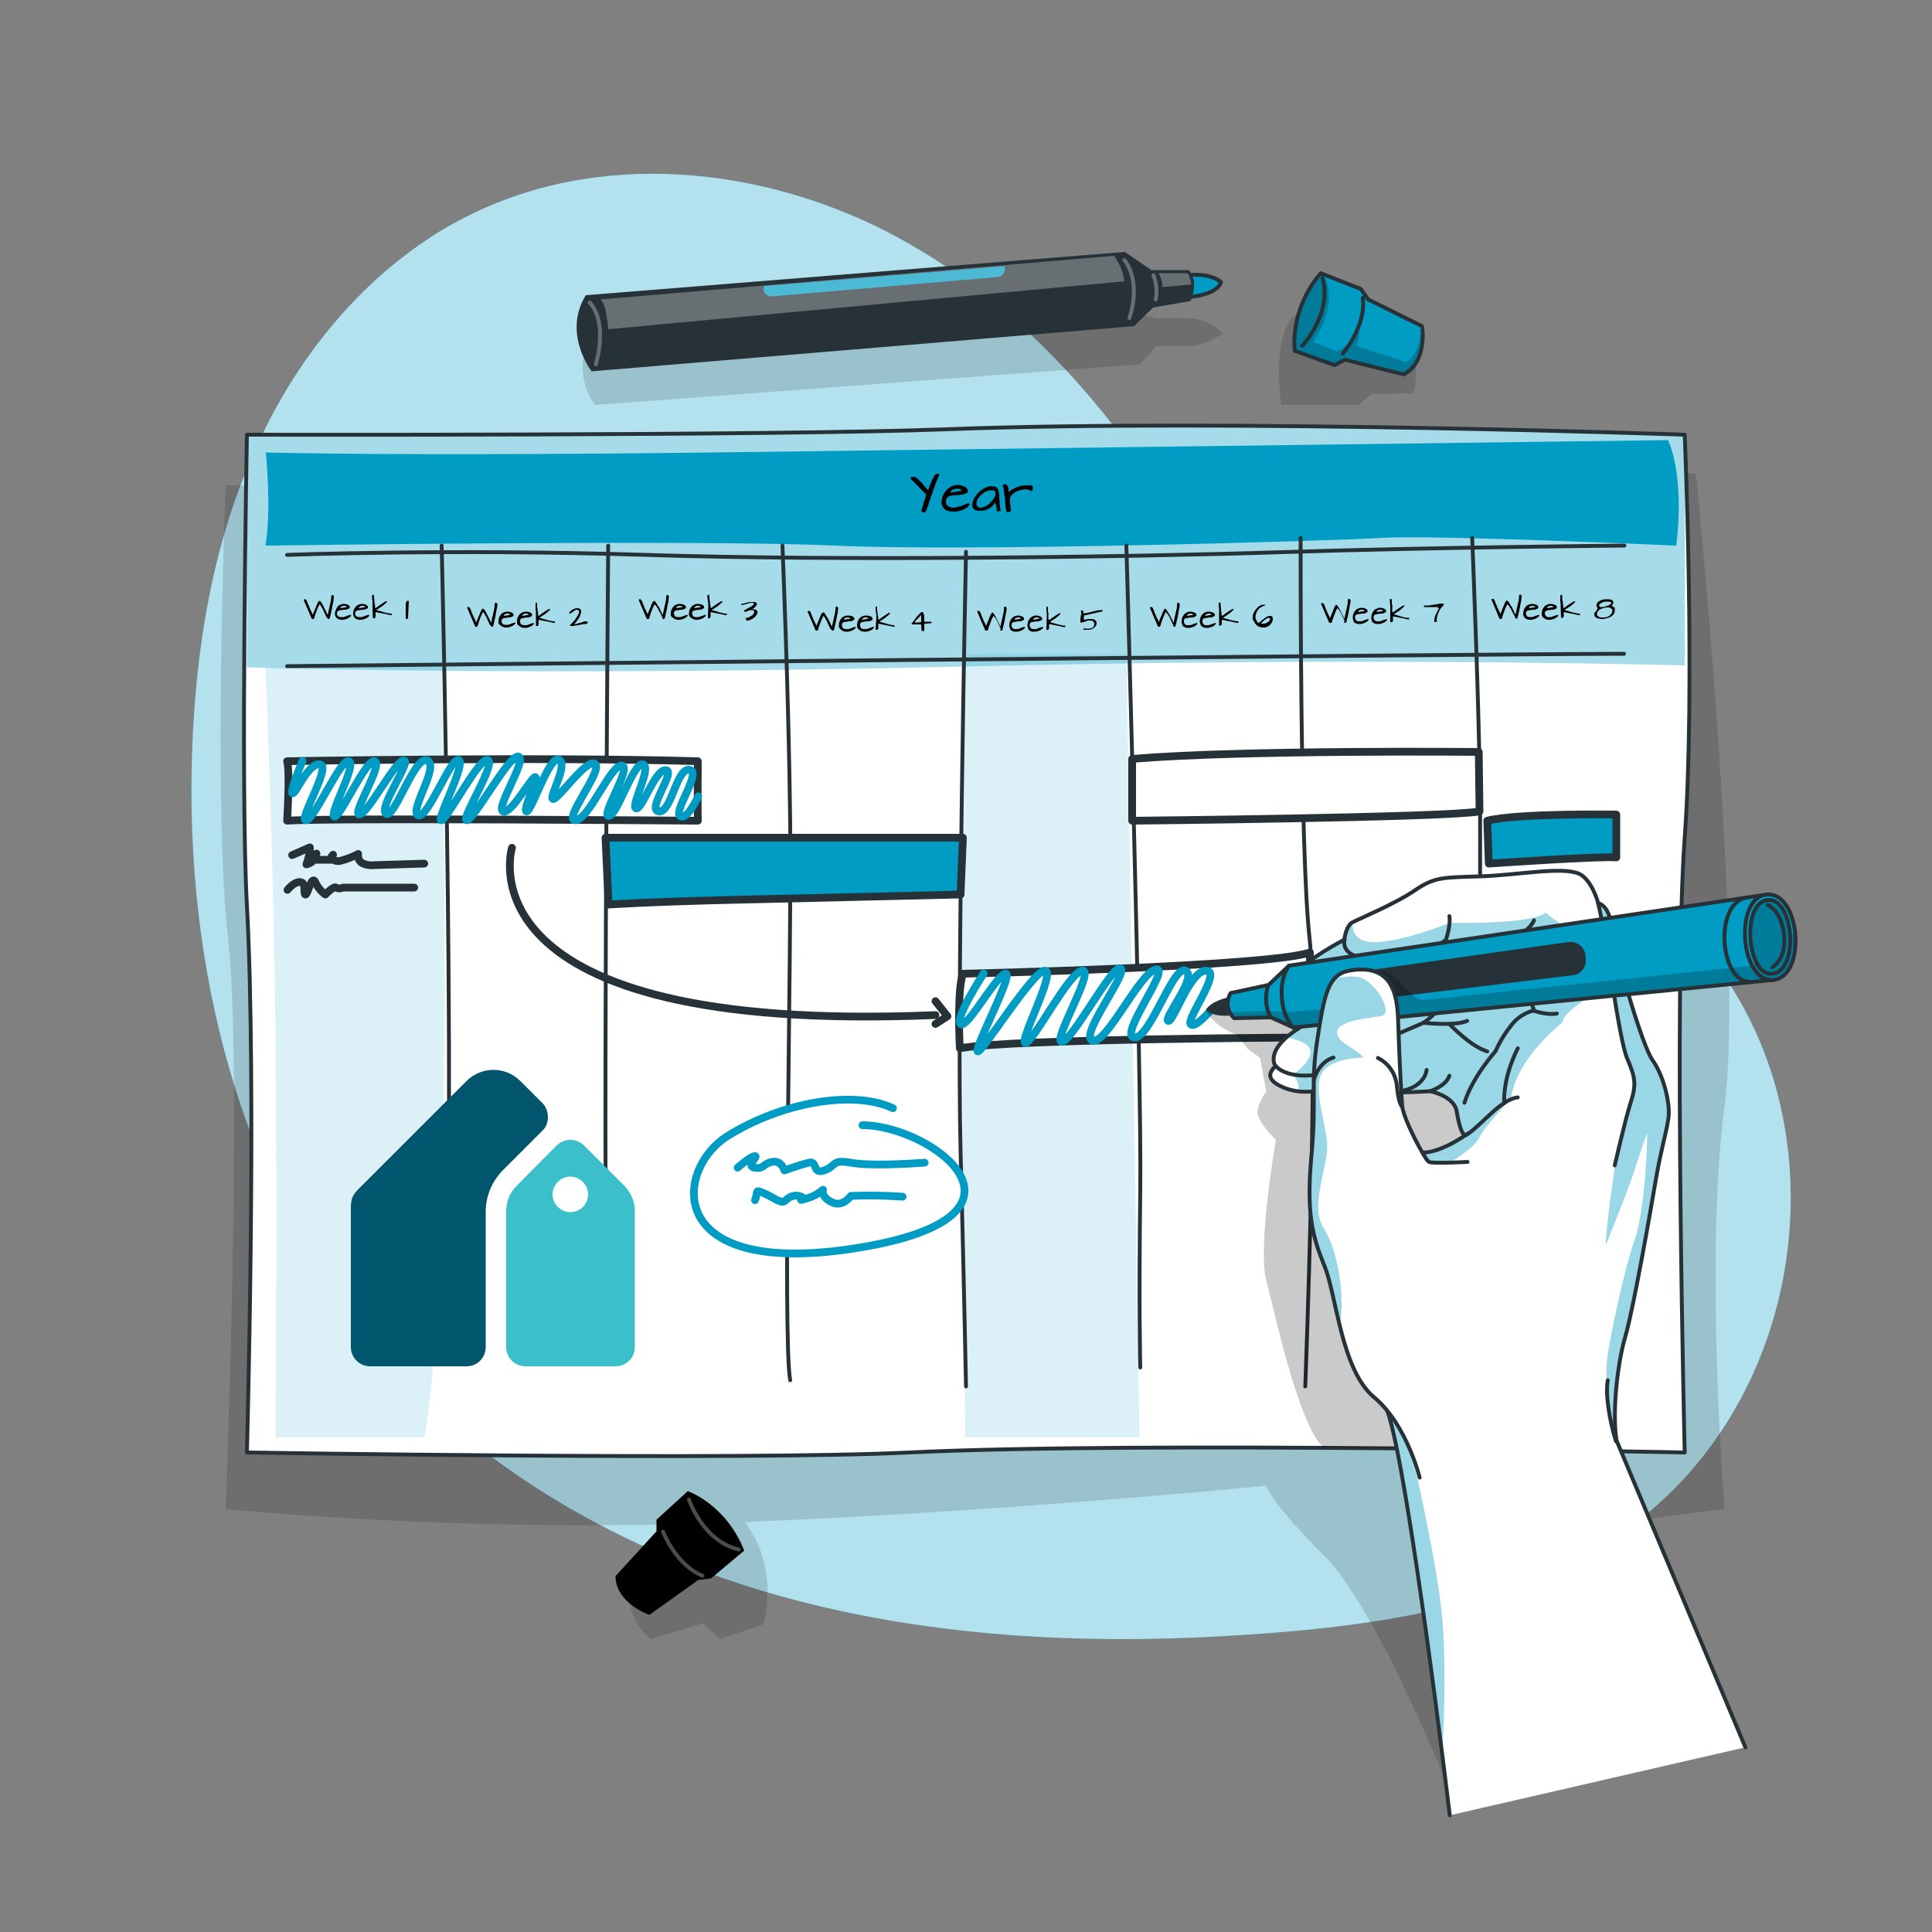 <?xml version="1.0" encoding="utf-8"?>
<!-- Generator: Adobe Illustrator 27.4.0, SVG Export Plug-In . SVG Version: 6.00 Build 0)  -->
<svg version="1.1" id="Layer_1" xmlns="http://www.w3.org/2000/svg" xmlns:xlink="http://www.w3.org/1999/xlink" x="0px" y="0px"
	 viewBox="0 0 500 500" style="enable-background:new 0 0 500 500;" xml:space="preserve">
<rect x="0" y="0" width="500" height="500" fill="#808080" stroke="none"/>
<style type="text/css">
	.st0{fill:#009CC3;}
	.st1{opacity:0.7;fill:#FFFFFF;enable-background:new    ;}
	.st2{opacity:0.2;fill-opacity:0.7;enable-background:new    ;}
	.st3{fill:#FFFFFF;}
	.st4{clip-path:url(#SVGID_00000002372330535861321200000006179897925121144483_);}
	.st5{opacity:0.5;fill:#009CC3;fill-opacity:0.7;enable-background:new    ;}
	.st6{opacity:0.2;fill:#009CC3;fill-opacity:0.7;enable-background:new    ;}
	.st7{fill:none;stroke:#263238;stroke-linecap:round;stroke-linejoin:round;}
	.st8{fill:#FFFFFF;stroke:#263238;stroke-width:2;stroke-linecap:round;stroke-linejoin:round;}
	.st9{fill:#009CC3;stroke:#263238;stroke-width:2;stroke-linecap:round;stroke-linejoin:round;}
	.st10{fill:none;stroke:#009CC3;stroke-width:2;stroke-linecap:round;stroke-linejoin:round;}
	.st11{fill:none;stroke:#263238;stroke-width:2;stroke-linecap:round;stroke-linejoin:round;}
	.st12{opacity:0.3;fill:none;stroke:#FFFFFF;stroke-linecap:round;stroke-linejoin:round;enable-background:new    ;}
	.st13{fill:#009CC3;stroke:#263238;stroke-linecap:round;stroke-linejoin:round;}
	.st14{fill:#263238;}
	.st15{opacity:0.3;fill:#FFFFFF;enable-background:new    ;}
	.st16{clip-path:url(#SVGID_00000098188259274175535150000006946229180107802251_);}
	.st17{opacity:0.3;fill-opacity:0.7;enable-background:new    ;}
	.st18{clip-path:url(#SVGID_00000163778738762734911190000017304748975782402984_);}
	.st19{opacity:0.4;fill:#009CC3;enable-background:new    ;}
	.st20{clip-path:url(#SVGID_00000028314947291909989170000010657971504032204179_);}
	.st21{clip-path:url(#SVGID_00000150808315154841971400000010505615971157582739_);}
	.st22{clip-path:url(#SVGID_00000036955331754052575840000008959006446961691556_);}
	.st23{fill-rule:evenodd;clip-rule:evenodd;fill:#01556C;}
	.st24{fill:#1ECAD3;}
	.st25{fill:#3BC0CB;}
	.st26{fill:#FFFFFF;stroke:#009CC3;stroke-width:2;stroke-linecap:round;stroke-linejoin:round;}
</style>
<g id="freepik--background-simple--inject-9">
	<path class="st0" d="M108.9,63.1c4.4-3.1,9.1-5.8,14-8.1c35.3-16.9,78.7-11.3,112.6,8.2s59.3,51.4,77.8,85.9
		c8.4,15.8,16,32.7,29.6,44.4c17.5,15,41.1,18.4,62,26.6c75.8,29.8,76.7,138.9,10.2,179.6c-26.2,16.1-58.5,20.9-88.6,23.1
		c-41.7,3.1-84.1,1.5-124.4-9.7s-78.4-32.7-105.3-64.6c-35.3-41.9-48.9-98.8-47.1-153.5c0.9-27.7,5.5-55.6,17.3-80.7
		C76.4,94,90.7,75.7,108.9,63.1z"/>
	<path class="st1" d="M108.9,63.1c4.4-3.1,9.1-5.8,14-8.1c35.3-16.9,78.7-11.3,112.6,8.2s59.3,51.4,77.8,85.9
		c8.4,15.8,16,32.7,29.6,44.4c17.5,15,41.1,18.4,62,26.6c75.8,29.8,76.7,138.9,10.2,179.6c-26.2,16.1-58.5,20.9-88.6,23.1
		c-41.7,3.1-84.1,1.5-124.4-9.7s-78.4-32.7-105.3-64.6c-35.3-41.9-48.9-98.8-47.1-153.5c0.9-27.7,5.5-55.6,17.3-80.7
		C76.4,94,90.7,75.7,108.9,63.1z"/>
</g>
<g id="freepik--Table--inject-9">
	<path class="st2" d="M438.9,122.5l-380.5,3.1c0,0-3.3,82.9,0.6,116.9s-0.6,148.1-0.6,148.1c43.2,3.8,86.5,5,129.8,3.5L163,410.6
		c-0.8,5.2,1.4,10.4,5.5,13.6l13.4-4.1l4.4,4.1l11.2-3.8c0,0,4.6-13.9-4.7-26.5c69-2.8,134.9-9.4,134.9-9.4s1.1,4.3,14.9,18
		s32.6,61,32.6,61l45.2-69.6l25.9-3.4c0,0-5.2-65,0-104.2S438.9,122.5,438.9,122.5z"/>
	<path class="st3" d="M436,375.9c0,0-140.9-2.9-200.7,0c-42.8,2.1-171.4,0-171.4,0s2.6-94,0-141.6c-1.7-30.4,0-121.8,0-121.8
		s136.9,0.3,180.9-1.4c72.8-2.8,191.2,1.4,191.2,1.4s2.8,65.4,0,104.3C433.1,256.4,436,375.9,436,375.9z"/>
	<g>
		<defs>
			<path id="SVGID_1_" d="M436,375.9c0,0-140.9-2.9-200.7,0c-42.8,2.1-171.4,0-171.4,0s2.6-94,0-141.6c-1.7-30.4,0-121.8,0-121.8
				s136.9,0.3,180.9-1.4c72.8-2.8,191.2,1.4,191.2,1.4s2.8,65.4,0,104.3C433.1,256.4,436,375.9,436,375.9z"/>
		</defs>
		<clipPath id="SVGID_00000065768825879440902400000013876141970647478956_">
			<use xlink:href="#SVGID_1_"  style="overflow:visible;"/>
		</clipPath>
		<g style="clip-path:url(#SVGID_00000065768825879440902400000013876141970647478956_);">
			<path class="st5" d="M436,112.5v59.7c-25.2-0.6-95.2-1.9-186.9,0.3c-97.3,2.3-165.7,0.8-185.2,0.2v-60.1c0,0,136.9,0.3,180.9-1.4
				C317.7,108.2,436,112.5,436,112.5z"/>
			<path class="st6" d="M294.9,372l-3.4-202.7H250c-1.9,31.9-0.6,160.2-0.2,202.7H294.9z"/>
			<path class="st6" d="M68.7,172.8l45.6-0.3c0,0,3.5,156.8-4.5,199.5H71.3c0,0,0.5-57.1,0-104.2S68.7,172.8,68.7,172.8z"/>
			<path class="st0" d="M68.7,141.2c0,0,113-1.6,147.2,0s128.1-1.2,141.9-2s76,2,76,2c2.3-18.7-2.1-27.3-2.1-27.3
				s-166.7,2.2-247.4,3.2s-115.5,0-115.5,0S70.3,132,68.7,141.2z"/>
		</g>
	</g>
	<path class="st7" d="M436,375.9c0,0-140.9-2.9-200.7,0c-42.8,2.1-171.4,0-171.4,0s2.6-94,0-141.6c-1.7-30.4,0-121.8,0-121.8
		s136.9,0.3,180.9-1.4c72.8-2.8,191.2,1.4,191.2,1.4s2.8,65.4,0,104.3C433.1,256.4,436,375.9,436,375.9z"/>
	<path d="M239.4,132.7c-0.1,0-0.2,0-0.3-0.1c-0.1,0-0.2-0.1-0.3-0.1c-0.1-0.1-0.2-0.1-0.3-0.2c-0.1-0.1-0.1-0.2,0-0.3
		c0-0.1,0.1-0.2,0.1-0.4l0.2-0.6c0.1-0.2,0.2-0.5,0.2-0.8s0.2-0.6,0.3-0.8s0.1-0.5,0.2-0.8s0.1-0.4,0.2-0.6l-3.9-4
		c-0.1-0.1-0.1-0.2-0.1-0.3c0-0.1,0.1-0.1,0.1-0.2c0.1,0,0.2-0.1,0.2-0.1h0.2c0.1,0,0.3,0,0.4,0c0.1,0,0.3,0.1,0.4,0.2
		c0.2,0.1,0.3,0.2,0.5,0.3c0.2,0.2,0.4,0.4,0.6,0.6c0.3,0.3,0.6,0.6,0.9,1s0.7,0.8,1.2,1.4c0.3-0.9,0.6-1.6,0.8-2.1
		c0.2-0.5,0.4-0.9,0.6-1.3c0.1-0.3,0.3-0.5,0.5-0.7c0.1-0.1,0.3-0.2,0.5-0.2c0.1,0,0.2,0,0.3,0c0.1,0,0.1,0.1,0.2,0.2
		c-0.3,0.7-0.6,1.4-0.9,2.2c-0.3,0.8-0.6,1.7-0.9,2.5s-0.6,1.8-0.9,2.6C240.2,131,239.8,131.9,239.4,132.7z"/>
	<path d="M243.7,130.5c-0.1-0.6,0-1.3,0.2-1.9c0.2-0.6,0.5-1.1,0.9-1.6c0.4-0.5,0.9-0.8,1.4-1.1c0.6-0.3,1.2-0.4,1.8-0.4
		c0.1,0,0.3,0,0.4,0l0.6,0.2c0.2,0.1,0.4,0.2,0.6,0.2c0.2,0.1,0.4,0.2,0.5,0.4c0.1,0.1,0.3,0.3,0.3,0.5c0.1,0.2,0.1,0.4,0.1,0.6
		c-0.3,0.2-0.7,0.4-1.1,0.5c-0.4,0.1-0.8,0.2-1.3,0.2l-1.3,0.1c-0.4,0-0.7,0.1-1.1,0.2c-0.3,0.1-0.5,0.3-0.7,0.6
		c-0.2,0.3-0.2,0.7-0.2,1.1c0.1,0.4,0.3,0.7,0.6,0.9c0.3,0.2,0.6,0.3,0.9,0.4c0.4,0,0.8,0,1.1-0.1c0.4-0.1,0.8-0.2,1.2-0.3
		c0.4-0.1,0.7-0.3,1.1-0.4l0.8-0.4c0.2,0,0.4,0.2,0.4,0.4c-0.2,0.4-0.5,0.7-0.9,0.9c-0.4,0.3-0.9,0.5-1.3,0.6
		c-0.5,0.2-1,0.3-1.6,0.3c-0.5,0-1,0-1.5-0.1c-0.5-0.1-0.9-0.3-1.2-0.6C244,131.3,243.8,130.9,243.7,130.5z M247.8,126.5
		c-0.2,0-0.3,0-0.5,0c-0.2,0-0.4,0.1-0.6,0.2c-0.2,0.1-0.3,0.2-0.5,0.3c-0.1,0.1-0.2,0.3-0.2,0.5l2.9-0.5c-0.1-0.2-0.3-0.3-0.5-0.4
		C248.2,126.5,248,126.4,247.8,126.5L247.8,126.5z"/>
	<path d="M257.6,130c-0.2,0.4-0.5,0.7-0.8,1c-0.3,0.3-0.6,0.5-1,0.7c-0.4,0.2-0.8,0.3-1.2,0.4c-0.4,0.1-0.9,0.1-1.3,0.1
		c-0.2,0-0.4,0-0.5-0.1c-0.2,0-0.4-0.1-0.5-0.2c-0.2-0.1-0.3-0.2-0.4-0.3c-0.1-0.1-0.2-0.3-0.2-0.5c-0.1-0.4-0.1-0.9,0.1-1.3
		c0.1-0.5,0.3-0.9,0.6-1.3c0.3-0.4,0.6-0.8,1-1.2c0.4-0.3,0.8-0.6,1.2-0.9c0.4-0.2,0.9-0.4,1.3-0.5c0.4-0.1,0.9-0.1,1.3,0
		c0.3,0,0.6,0.1,0.8,0.3c0.2,0.2,0.3,0.5,0.4,0.8c0.1,0.4,0.2,0.8,0.2,1.2c0,0.5,0,0.9,0.1,1.4c0,0.5,0,1,0.1,1.4
		c0,0.4,0.1,0.9,0.2,1.3H258c0-0.3-0.1-0.5-0.1-0.7s0-0.4-0.1-0.6c0-0.2,0-0.3-0.1-0.5C257.7,130.4,257.7,130.2,257.6,130z
		 M256.7,126.9c-0.3,0-0.7,0-1,0.1c-0.3,0.1-0.6,0.3-0.9,0.4c-0.3,0.2-0.6,0.4-0.9,0.7c-0.3,0.2-0.5,0.5-0.7,0.8
		c-0.2,0.3-0.3,0.5-0.4,0.8c-0.1,0.2-0.1,0.5-0.1,0.8c0,0.2,0.1,0.4,0.3,0.6c0.2,0.2,0.5,0.3,0.7,0.3c0.5,0,0.9-0.1,1.4-0.4
		c0.4-0.2,0.8-0.5,1.2-0.9c0.3-0.3,0.6-0.7,0.9-1.1c0.2-0.3,0.4-0.7,0.4-1.1c0.1-0.3,0-0.6-0.1-0.8C257.3,127,257,126.8,256.7,126.9
		L256.7,126.9z"/>
	<path d="M259.5,125.7c0-0.1,0-0.2,0.2-0.3c0.1,0,0.2-0.1,0.4-0.1c0.2,0,0.4,0.1,0.5,0.2c0.1,0.2,0.2,0.4,0.3,0.6
		c0.1,0.2,0.1,0.4,0.1,0.7c0,0.2,0,0.3,0.1,0.5c0.3-0.3,0.6-0.5,1-0.7c0.4-0.2,0.8-0.4,1.2-0.6c0.5-0.2,1-0.3,1.5-0.3
		c0.6-0.1,1.2-0.1,1.8-0.1c0.2-0.1,0.4,0,0.5,0.1c0.1,0.1,0.2,0.3,0.2,0.5c0,0.2,0,0.4-0.1,0.6c0,0.2-0.2,0.3-0.3,0.3
		c-0.3-0.2-0.6-0.4-1-0.4c-0.4-0.1-0.8-0.1-1.2,0c-0.4,0.1-0.8,0.2-1.2,0.3c-0.4,0.2-0.8,0.4-1.1,0.6c-0.3,0.2-0.6,0.5-0.8,0.9
		c-0.2,0.3-0.3,0.7-0.2,1.1c0,0.2,0,0.5,0,0.7c0,0.2,0.1,0.5,0.1,0.7s0.1,0.5,0.1,0.7c0,0.2,0,0.5,0,0.7c-0.2,0-0.3,0-0.5,0.1
		c-0.1,0-0.2,0.1-0.3,0.1c-0.1,0-0.2,0-0.2-0.1c-0.1-0.1-0.2-0.3-0.2-0.4c0-0.1,0-0.2-0.1-0.5s-0.1-0.6-0.1-1s-0.1-0.8-0.1-1.3
		s-0.1-0.9-0.2-1.4s-0.1-0.9-0.1-1.2S259.5,125.9,259.5,125.7z"/>
	<path d="M84.5,159.7c-0.1-0.1-0.1-0.2-0.2-0.4c-0.1-0.2-0.2-0.4-0.3-0.6l-0.3-0.7c-0.1-0.2-0.2-0.5-0.4-0.7
		c-0.1-0.2-0.2-0.4-0.3-0.6c-0.1-0.1-0.2-0.2-0.3-0.3c-0.1,0.1-0.1,0.3-0.2,0.4s-0.2,0.4-0.3,0.6l-0.3,0.8c-0.1,0.3-0.2,0.5-0.3,0.8
		l-0.2,0.7c-0.1,0.2-0.1,0.4-0.2,0.5h-0.5l-2.1-4.9c0,0,0-0.1,0-0.1c0,0,0.1-0.1,0.1-0.1h0.2h0.1c0.1,0,0.1,0,0.2,0.1
		c0,0,0.1,0.1,0.1,0.1l0.1,0.2c0,0.1,0,0.1,0.1,0.2l0.2,0.6c0.1,0.2,0.2,0.4,0.3,0.7s0.2,0.5,0.3,0.7l0.3,0.6
		c0.1,0.2,0.2,0.4,0.2,0.5c0,0.1,0.1,0.2,0.2,0.2c0.2-0.6,0.4-1.1,0.6-1.5s0.3-0.8,0.4-1s0.2-0.5,0.3-0.6c0-0.1,0.1-0.2,0.2-0.3
		c0,0,0.1-0.1,0.1-0.1l0,0c0.1,0,0.2,0.1,0.3,0.1c0.1,0.1,0.2,0.2,0.3,0.4c0.1,0.1,0.2,0.3,0.3,0.5s0.2,0.4,0.3,0.6s0.2,0.4,0.3,0.6
		l0.3,0.6l0.2,0.5l0.2,0.3c0.1-0.2,0.1-0.5,0.2-0.8s0.1-0.6,0.2-0.9s0.1-0.6,0.2-0.9s0.1-0.6,0.2-0.9s0.1-0.6,0.1-0.9
		s0.1-0.5,0.1-0.7c0.1,0,0.2,0,0.3,0c0.1,0,0.1,0.1,0.2,0.1c0,0.1,0.1,0.1,0.1,0.2c0,0.1,0,0.1,0,0.2c0,0,0,0.1,0,0.2
		s-0.1,0.4-0.1,0.7s-0.1,0.6-0.2,1s-0.1,0.8-0.2,1.2s-0.2,0.9-0.3,1.3s-0.2,0.9-0.3,1.2c-0.1,0.1-0.2,0.1-0.3,0.1
		c-0.1,0-0.1,0-0.2-0.1c-0.1-0.1-0.1-0.1-0.1-0.2L84.5,159.7z"/>
	<path d="M86.7,159.1c-0.1-0.7,0.2-1.4,0.6-2c0.2-0.3,0.5-0.5,0.8-0.6c0.3-0.2,0.7-0.2,1-0.2c0.1,0,0.2,0,0.3,0l0.3,0.1l0.3,0.1
		c0.1,0.1,0.2,0.1,0.3,0.2c0.1,0.1,0.2,0.2,0.2,0.3c0,0.1,0,0.2,0,0.4c-0.2,0.1-0.4,0.2-0.7,0.3c-0.2,0.1-0.5,0.1-0.7,0.1l-0.8,0.1
		c-0.2,0-0.4,0.1-0.6,0.1c-0.2,0.1-0.3,0.2-0.4,0.3c-0.1,0.2-0.1,0.4-0.1,0.6c0,0.2,0.2,0.4,0.3,0.6c0.2,0.1,0.4,0.2,0.6,0.2
		c0.2,0,0.4,0,0.7,0c0.2,0,0.5-0.1,0.7-0.2c0.2-0.1,0.4-0.2,0.6-0.2l0.5-0.2c0.1,0,0.1,0,0.2,0.1c0,0,0.1,0.1,0.1,0.1
		c-0.1,0.2-0.3,0.4-0.5,0.5c-0.2,0.2-0.5,0.3-0.8,0.4c-0.3,0.1-0.6,0.2-0.9,0.2c-0.3,0-0.6,0-0.9-0.1c-0.3-0.1-0.5-0.2-0.7-0.4
		C86.9,159.6,86.7,159.4,86.7,159.1z M89.1,156.8h-0.3c-0.1,0-0.2,0-0.3,0.1c-0.1,0-0.2,0.1-0.3,0.2c-0.1,0.1-0.1,0.2-0.1,0.3
		l1.7-0.3c-0.1-0.1-0.2-0.2-0.3-0.2C89.4,156.8,89.3,156.7,89.1,156.8z"/>
	<path d="M91.4,159.1c0-0.4,0-0.7,0.1-1.1c0.1-0.3,0.3-0.7,0.5-0.9c0.2-0.3,0.5-0.5,0.8-0.6c0.3-0.2,0.7-0.2,1-0.2
		c0.1,0,0.2,0,0.3,0l0.3,0.1l0.3,0.1c0.1,0.1,0.2,0.1,0.3,0.2c0.1,0.1,0.2,0.2,0.2,0.3c0,0.1,0,0.2,0,0.4c-0.2,0.1-0.4,0.2-0.7,0.3
		c-0.2,0.1-0.5,0.1-0.7,0.1l-0.8,0.1c-0.2,0-0.4,0.1-0.6,0.1c-0.2,0.1-0.3,0.2-0.4,0.3c-0.1,0.2-0.1,0.4-0.1,0.6
		c0,0.2,0.2,0.4,0.3,0.6c0.2,0.1,0.4,0.2,0.6,0.2c0.2,0,0.4,0,0.7,0c0.2,0,0.5-0.1,0.7-0.2c0.2-0.1,0.4-0.2,0.6-0.2l0.5-0.2
		c0.1,0,0.1,0,0.2,0.1c0,0,0.1,0.1,0.1,0.1c-0.1,0.2-0.3,0.4-0.5,0.5c-0.2,0.2-0.5,0.3-0.8,0.4c-0.3,0.1-0.6,0.2-0.9,0.2
		c-0.3,0-0.6,0-0.9-0.1c-0.3-0.1-0.5-0.2-0.7-0.4C91.6,159.6,91.5,159.4,91.4,159.1z M93.9,156.8h-0.3c-0.1,0-0.2,0-0.3,0.1
		c-0.1,0-0.2,0.1-0.3,0.2c-0.1,0.1-0.1,0.2-0.1,0.3l1.7-0.3c-0.1-0.1-0.2-0.2-0.3-0.2C94.1,156.8,94,156.7,93.9,156.8z"/>
	<path d="M96.4,157c0-0.2,0-0.5,0-0.7c0-0.2,0-0.5,0-0.7l-0.1-0.7c0-0.2,0-0.5,0-0.7c0-0.1,0-0.2,0.1-0.2c0.1,0,0.1-0.1,0.2-0.1h0.1
		c0.1,0.2,0.1,0.5,0.1,0.8l0.1,0.8c0,0.3,0,0.6,0.1,0.9s0,0.6,0.1,1c0.1-0.1,0.2-0.1,0.4-0.2l0.5-0.4l0.6-0.4l0.6-0.4l0.5-0.3
		c0.1-0.1,0.2-0.1,0.3-0.1c0,0,0.1,0,0.1,0c0,0,0.1,0.1,0.1,0.1c-0.2,0.2-0.4,0.5-0.6,0.6c-0.2,0.2-0.5,0.4-0.7,0.6l-0.8,0.5
		c-0.2,0.2-0.5,0.3-0.7,0.5l1.1,0.3l1,0.3l1,0.2c0.3,0.1,0.6,0.1,0.9,0.1c0,0.1,0,0.1,0,0.2c0,0,0,0.1,0,0.1c0,0-0.1,0.1-0.1,0.1
		c-0.1,0-0.1,0-0.2,0H101c-0.2-0.1-0.5-0.1-0.8-0.2l-1-0.2l-1-0.2l-1-0.2c0,0.1,0,0.1,0,0.3s0,0.2,0,0.4s0,0.3,0,0.4
		c0,0.1,0,0.2-0.1,0.3c0,0.1-0.1,0.2-0.2,0.2c-0.1,0-0.3,0-0.4,0L96.4,157z"/>
	<path d="M105.2,155.7c0-0.1,0-0.2,0.1-0.2c0.1,0,0.1,0,0.2,0c0.1,0,0.1,0,0.2,0c0.1,0,0.1,0.1,0.1,0.1l-0.2,4.4
		c0,0.1,0,0.1-0.1,0.1c0,0-0.1,0.1-0.2,0.1c-0.1,0-0.1,0-0.2,0c-0.1,0-0.1,0-0.1-0.1c0-0.1,0-0.3,0-0.5s0-0.5,0-0.8s0-0.6,0-0.9
		s0-0.6,0-0.9s0-0.6,0-0.8S105.2,155.8,105.2,155.7z"/>
	<path d="M126.8,161.7c-0.1-0.1-0.2-0.3-0.2-0.4c-0.1-0.2-0.2-0.4-0.3-0.6l-0.3-0.7c-0.1-0.2-0.2-0.5-0.4-0.7
		c-0.1-0.2-0.2-0.4-0.3-0.6c-0.1-0.1-0.2-0.2-0.3-0.3c-0.1,0.1-0.2,0.3-0.2,0.4c-0.1,0.2-0.2,0.4-0.3,0.6s-0.2,0.5-0.3,0.8l-0.3,0.8
		l-0.2,0.7l-0.2,0.5h-0.5l-2.1-4.9c0,0,0-0.1,0-0.1c0,0,0.1-0.1,0.1-0.1h0.2h0.1c0.1,0,0.1,0,0.2,0.1c0,0,0.1,0.1,0.1,0.1
		c0,0.1,0.1,0.1,0.1,0.2c0,0.1,0,0.1,0.1,0.2l0.2,0.6l0.3,0.7c0.1,0.2,0.2,0.5,0.3,0.7s0.2,0.4,0.3,0.6c0.1,0.2,0.2,0.3,0.2,0.5
		c0,0.1,0.1,0.2,0.2,0.2c0.2-0.6,0.4-1.1,0.6-1.5s0.3-0.8,0.4-1s0.2-0.5,0.3-0.6c0-0.1,0.1-0.2,0.2-0.3l0.1-0.1l0,0
		c0.1,0,0.2,0.1,0.3,0.1c0.1,0.1,0.2,0.2,0.3,0.4c0.1,0.2,0.2,0.3,0.3,0.5c0.1,0.2,0.2,0.4,0.3,0.6s0.2,0.4,0.3,0.6s0.2,0.4,0.3,0.6
		s0.2,0.3,0.2,0.5c0.1,0.1,0.1,0.2,0.2,0.3c0.1-0.2,0.2-0.5,0.2-0.8s0.1-0.6,0.2-0.9l0.2-0.9l0.2-0.9c0-0.3,0.1-0.6,0.1-0.9
		s0.1-0.5,0.1-0.7c0.1,0,0.2,0,0.3,0c0.1,0,0.1,0.1,0.2,0.1c0,0.1,0.1,0.1,0.1,0.2c0,0.1,0,0.1,0,0.2c0,0,0,0.1,0,0.2s0,0.4-0.1,0.7
		s-0.1,0.6-0.2,1s-0.1,0.8-0.2,1.2s-0.2,0.9-0.3,1.3s-0.2,0.9-0.3,1.2c-0.1,0.1-0.2,0.1-0.3,0.1c-0.1,0-0.1,0-0.2-0.1
		c0-0.1-0.1-0.1-0.1-0.2L126.8,161.7z"/>
	<path d="M129,161.1c0-0.4,0-0.7,0.1-1.1c0.1-0.3,0.3-0.7,0.5-0.9c0.2-0.3,0.5-0.5,0.8-0.6c0.3-0.2,0.7-0.2,1-0.2c0.1,0,0.2,0,0.3,0
		l0.3,0.1l0.4,0.1c0.1,0.1,0.2,0.1,0.3,0.2c0.1,0.1,0.2,0.2,0.2,0.3c0,0.1,0,0.2,0,0.4c-0.2,0.1-0.4,0.2-0.6,0.3
		c-0.2,0.1-0.5,0.1-0.7,0.1l-0.7,0.1c-0.2,0-0.4,0.1-0.6,0.1c-0.2,0.1-0.3,0.2-0.4,0.3c-0.1,0.2-0.1,0.4-0.1,0.6
		c0,0.2,0.2,0.4,0.3,0.6c0.2,0.1,0.4,0.2,0.6,0.2c0.2,0,0.4,0,0.7,0c0.2,0,0.5-0.1,0.7-0.2c0.2-0.1,0.4-0.2,0.6-0.2l0.5-0.2
		c0.1,0,0.1,0,0.1,0.1c0,0,0.1,0.1,0.1,0.1c-0.1,0.2-0.3,0.4-0.5,0.5c-0.2,0.2-0.5,0.3-0.8,0.4c-0.3,0.1-0.6,0.2-0.9,0.2
		c-0.3,0-0.6,0-0.9-0.1c-0.3-0.1-0.5-0.2-0.7-0.4C129.2,161.6,129,161.4,129,161.1z M131.4,158.8h-0.3c-0.1,0-0.2,0-0.3,0.1
		c-0.1,0-0.2,0.1-0.3,0.2c-0.1,0.1-0.1,0.2-0.1,0.3l1.7-0.3c-0.1-0.1-0.2-0.2-0.3-0.2C131.7,158.8,131.6,158.8,131.4,158.8
		L131.4,158.8z"/>
	<path d="M133.8,161.1c0-0.4,0-0.7,0.1-1.1c0.1-0.3,0.3-0.7,0.5-0.9c0.2-0.3,0.5-0.5,0.8-0.6c0.3-0.2,0.7-0.2,1-0.2
		c0.1,0,0.2,0,0.3,0l0.3,0.1l0.4,0.1c0.1,0.1,0.2,0.1,0.3,0.2c0.1,0.1,0.2,0.2,0.2,0.3c0,0.1,0,0.2,0,0.4c-0.2,0.1-0.4,0.2-0.6,0.3
		c-0.2,0.1-0.5,0.1-0.7,0.1l-0.7,0.1c-0.2,0-0.4,0.1-0.6,0.1c-0.4,0.1-0.6,0.5-0.5,1c0,0,0,0,0,0c0,0.2,0.2,0.4,0.3,0.6
		c0.2,0.1,0.4,0.2,0.6,0.2c0.2,0,0.4,0,0.7,0c0.2,0,0.5-0.1,0.7-0.2c0.2-0.1,0.4-0.2,0.6-0.2l0.5-0.2c0.1,0,0.1,0,0.1,0.1
		c0,0,0.1,0.1,0.1,0.1c-0.1,0.2-0.3,0.4-0.5,0.5c-0.2,0.2-0.5,0.3-0.8,0.4c-0.3,0.1-0.6,0.2-0.9,0.2c-0.3,0-0.6,0-0.9-0.1
		c-0.3-0.1-0.5-0.2-0.7-0.4C133.9,161.7,133.8,161.4,133.8,161.1z M136.2,158.8h-0.3c-0.1,0-0.2,0-0.3,0.1c-0.1,0-0.2,0.1-0.3,0.2
		c-0.1,0.1-0.1,0.2-0.1,0.3l1.7-0.3c-0.1-0.1-0.2-0.2-0.3-0.2C136.4,158.8,136.3,158.7,136.2,158.8z"/>
	<path d="M138.7,159c0-0.2,0-0.5,0-0.7l-0.1-0.7c0-0.2,0-0.5,0-0.7s0-0.5,0-0.7c0-0.1,0-0.2,0.1-0.2c0.1,0,0.1-0.1,0.2-0.1h0
		c0.1,0.2,0.1,0.5,0.1,0.8c0,0.3,0,0.6,0.1,0.8s0,0.6,0.1,0.9s0,0.6,0.1,1c0.1-0.1,0.2-0.1,0.4-0.2l0.5-0.4l0.6-0.4l0.6-0.4
		c0.2-0.1,0.4-0.2,0.5-0.3c0.1-0.1,0.2-0.1,0.3-0.1c0,0,0.1,0,0.1,0c0,0,0.1,0.1,0.1,0.1c-0.2,0.2-0.4,0.5-0.6,0.6
		c-0.2,0.2-0.5,0.4-0.7,0.6l-0.8,0.5c-0.2,0.2-0.5,0.3-0.7,0.5l1.1,0.3l1,0.3l1,0.2c0.3,0.1,0.6,0.1,0.9,0.1v0.2c0,0,0,0.1,0,0.1
		c0,0-0.1,0.1-0.1,0.1c-0.1,0-0.1,0-0.2,0h-0.1c-0.2-0.1-0.5-0.1-0.8-0.2l-1-0.2l-1-0.2l-1-0.2c0,0.1,0,0.2,0,0.3c0,0.1,0,0.2,0,0.4
		s0,0.3,0,0.4c0,0.1,0,0.2-0.1,0.3c0,0.1-0.1,0.2-0.2,0.2c-0.1,0-0.3,0-0.4,0L138.7,159z"/>
	<path d="M147.5,161.8c0.2-0.2,0.4-0.4,0.6-0.6c0.2-0.3,0.5-0.5,0.7-0.8c0.2-0.3,0.4-0.6,0.6-0.9c0.2-0.3,0.3-0.5,0.4-0.8
		c0.1-0.2,0.1-0.4,0-0.6c-0.1-0.2-0.3-0.3-0.5-0.3c-0.1,0-0.3,0-0.4,0.1c-0.1,0-0.2,0.1-0.3,0.2c-0.1,0.1-0.2,0.2-0.3,0.2
		c-0.1,0.1-0.2,0.2-0.3,0.2c-0.1,0.1-0.2,0.1-0.3,0.2c-0.1,0.1-0.2,0.1-0.4,0.1c0-0.2,0.1-0.4,0.2-0.5c0.2-0.2,0.3-0.3,0.6-0.5
		c0.2-0.1,0.5-0.2,0.7-0.3c0.2-0.1,0.5-0.1,0.7-0.1c0.2,0,0.4,0.1,0.6,0.2c0.2,0.2,0.3,0.4,0.3,0.6c0,0.3-0.1,0.6-0.2,0.9
		c-0.1,0.3-0.2,0.6-0.4,0.9c-0.2,0.3-0.4,0.6-0.6,0.8c-0.2,0.3-0.4,0.5-0.6,0.7c0.3,0,0.5,0,0.8-0.1c0.3-0.1,0.5-0.2,0.8-0.2
		l0.8-0.3c0.2-0.1,0.5-0.1,0.8-0.1c0.1,0,0.1,0,0.2,0.1c0.1,0,0.1,0.1,0.1,0.2c0,0.1,0,0.2-0.1,0.2c-0.1,0.1-0.1,0.1-0.2,0.1
		l-0.3,0.1h-0.3h-0.2h-0.1l-0.3,0.1l-0.5,0.1l-0.6,0.1l-0.6,0.1l-0.6,0.1c-0.2,0-0.3,0-0.5,0c-0.1,0-0.2,0-0.3-0.1
		C147.5,161.9,147.5,161.9,147.5,161.8z"/>
	<path d="M171.4,159.7c-0.1-0.1-0.1-0.2-0.2-0.4l-0.3-0.6l-0.4-0.7c-0.1-0.2-0.2-0.5-0.4-0.7c-0.1-0.2-0.2-0.4-0.4-0.6
		c-0.1-0.1-0.2-0.2-0.3-0.3c-0.1,0.1-0.2,0.3-0.2,0.4c-0.1,0.2-0.2,0.4-0.3,0.6s-0.2,0.5-0.3,0.8l-0.3,0.8l-0.2,0.7
		c-0.1,0.2-0.1,0.4-0.2,0.5h-0.5l-2.1-4.9c0,0,0-0.1,0-0.1c0,0,0.1-0.1,0.1-0.1h0.2h0.1c0.1,0,0.1,0,0.2,0.1c0,0,0.1,0.1,0.1,0.1
		c0,0.1,0,0.1,0.1,0.2l0.1,0.2l0.2,0.6c0.1,0.2,0.2,0.4,0.3,0.7s0.2,0.5,0.3,0.7s0.2,0.4,0.3,0.6c0.1,0.2,0.2,0.3,0.2,0.5
		c0,0.1,0.1,0.2,0.1,0.2c0.2-0.6,0.4-1.1,0.6-1.5s0.3-0.8,0.4-1s0.2-0.5,0.3-0.6c0-0.1,0.1-0.2,0.2-0.3l0.1-0.1l0,0
		c0.1,0,0.2,0.1,0.3,0.1c0.1,0.1,0.2,0.2,0.3,0.4c0.1,0.1,0.2,0.3,0.3,0.5s0.2,0.4,0.4,0.6s0.2,0.4,0.3,0.6s0.2,0.4,0.3,0.6
		s0.2,0.3,0.2,0.5c0.1,0.1,0.1,0.2,0.2,0.3c0.1-0.2,0.1-0.5,0.2-0.8s0.1-0.6,0.2-0.9s0.1-0.6,0.2-0.9s0.1-0.6,0.2-0.9
		s0.1-0.6,0.1-0.9s0.1-0.5,0.1-0.7c0.1,0,0.2,0,0.3,0c0.1,0,0.1,0.1,0.2,0.1c0,0.1,0.1,0.1,0.1,0.2c0,0.1,0,0.1,0,0.2
		c0,0,0,0.1,0,0.2s-0.1,0.4-0.1,0.7s-0.1,0.6-0.2,1s-0.1,0.8-0.2,1.2s-0.2,0.9-0.3,1.3s-0.2,0.9-0.3,1.2c-0.1,0.1-0.2,0.1-0.3,0.1
		c-0.1,0-0.1,0-0.2-0.1c-0.1-0.1-0.1-0.1-0.1-0.2L171.4,159.7z"/>
	<path d="M173.6,159.1c-0.1-0.7,0.1-1.4,0.6-2c0.2-0.3,0.5-0.5,0.8-0.6c0.3-0.2,0.7-0.2,1-0.2c0.1,0,0.2,0,0.3,0l0.3,0.1l0.4,0.1
		c0.1,0.1,0.2,0.1,0.3,0.2c0.1,0.1,0.2,0.2,0.2,0.3c0,0.1,0,0.2,0,0.4c-0.2,0.1-0.4,0.2-0.6,0.3c-0.2,0.1-0.5,0.1-0.7,0.1l-0.7,0.1
		c-0.2,0-0.4,0.1-0.6,0.1c-0.2,0.1-0.3,0.2-0.4,0.3c-0.1,0.2-0.1,0.4-0.1,0.6c0.1,0.2,0.2,0.4,0.3,0.6c0.2,0.1,0.4,0.2,0.6,0.2
		c0.2,0,0.4,0,0.7,0c0.2,0,0.5-0.1,0.7-0.2c0.2-0.1,0.4-0.2,0.6-0.2l0.5-0.2c0.1,0,0.1,0,0.1,0.1c0,0,0.1,0.1,0.1,0.1
		c-0.1,0.2-0.3,0.4-0.5,0.5c-0.2,0.2-0.5,0.3-0.8,0.4c-0.3,0.1-0.6,0.2-0.9,0.2c-0.3,0-0.6,0-0.9-0.1c-0.3-0.1-0.5-0.2-0.7-0.4
		C173.7,159.6,173.6,159.4,173.6,159.1z M176,156.8h-0.3c-0.1,0-0.2,0-0.3,0.1c-0.1,0-0.2,0.1-0.3,0.2c-0.1,0.1-0.1,0.2-0.1,0.3
		l1.7-0.3c-0.1-0.1-0.2-0.2-0.3-0.2C176.2,156.8,176.1,156.8,176,156.8L176,156.8z"/>
	<path d="M178.3,159.1c0-0.4,0-0.7,0.1-1.1c0.1-0.3,0.3-0.7,0.5-0.9c0.2-0.3,0.5-0.5,0.8-0.6c0.3-0.2,0.7-0.2,1-0.2
		c0.1,0,0.2,0,0.3,0l0.3,0.1l0.4,0.1c0.1,0.1,0.2,0.1,0.3,0.2c0.1,0.1,0.2,0.2,0.2,0.3c0,0.1,0,0.2,0,0.4c-0.2,0.1-0.4,0.2-0.6,0.3
		c-0.2,0.1-0.5,0.1-0.7,0.1l-0.7,0.1c-0.2,0-0.4,0.1-0.6,0.1c-0.2,0.1-0.3,0.2-0.4,0.3c-0.1,0.2-0.1,0.4-0.1,0.6
		c0.1,0.2,0.2,0.4,0.3,0.6c0.2,0.1,0.4,0.2,0.6,0.2c0.2,0,0.4,0,0.7,0c0.2,0,0.5-0.1,0.7-0.2c0.2-0.1,0.4-0.2,0.6-0.2l0.5-0.2
		c0.1,0,0.1,0,0.1,0.1c0,0,0.1,0.1,0.1,0.1c-0.1,0.2-0.3,0.4-0.5,0.5c-0.2,0.2-0.5,0.3-0.8,0.4c-0.3,0.1-0.6,0.2-0.9,0.2
		c-0.3,0-0.6,0-0.9-0.1c-0.3-0.1-0.5-0.2-0.7-0.4C178.5,159.6,178.3,159.4,178.3,159.1z M180.7,156.8h-0.3c-0.1,0-0.2,0-0.3,0.1
		c-0.1,0-0.2,0.1-0.3,0.2c-0.1,0.1-0.1,0.2-0.1,0.3l1.7-0.3c-0.1-0.1-0.2-0.2-0.3-0.2C181,156.8,180.8,156.7,180.7,156.8z"/>
	<path d="M183.3,157c0-0.2,0-0.5,0-0.7l-0.1-0.7c0-0.2,0-0.5-0.1-0.7s0-0.5,0-0.7c0-0.1,0-0.2,0.1-0.2c0.1,0,0.1-0.1,0.2-0.1h0.1
		c0.1,0.2,0.1,0.5,0.1,0.8c0,0.3,0.1,0.6,0.1,0.8s0,0.6,0.1,0.9s0.1,0.6,0.1,1c0.1-0.1,0.2-0.1,0.4-0.2l0.5-0.4l0.6-0.4l0.6-0.4
		l0.5-0.3c0.1-0.1,0.2-0.1,0.3-0.1c0,0,0.1,0,0.1,0c0,0,0.1,0.1,0.1,0.1c-0.2,0.2-0.4,0.5-0.6,0.6c-0.2,0.2-0.5,0.4-0.7,0.6
		l-0.8,0.5c-0.2,0.2-0.5,0.3-0.7,0.5l1.1,0.3l1,0.3l0.9,0.2c0.3,0.1,0.6,0.1,0.9,0.1v0.2c0,0,0,0.1,0,0.1c0,0-0.1,0.1-0.1,0.1
		c-0.1,0-0.1,0-0.2,0h-0.1c-0.2-0.1-0.5-0.1-0.8-0.2l-1-0.2l-1-0.2l-1-0.2c0,0.1,0,0.1,0,0.3v0.4c0,0.1,0,0.3,0,0.4
		c0,0.1,0,0.2-0.1,0.3c0,0.1-0.1,0.2-0.2,0.2c-0.1,0-0.3,0-0.4,0L183.3,157z"/>
	<path d="M193,160c0.3-0.1,0.6-0.2,0.9-0.3c0.2-0.1,0.5-0.3,0.7-0.4c0.2-0.1,0.3-0.3,0.4-0.5c0.1-0.1,0.2-0.3,0.2-0.4
		c0-0.1,0-0.2-0.1-0.3c-0.1-0.1-0.2-0.2-0.4-0.2c-0.3,0-0.5,0-0.8,0.1c-0.4,0.1-0.8,0.3-1.1,0.4l-0.3-0.4l0.4-0.2
		c0.2-0.1,0.3-0.2,0.5-0.3l0.6-0.3c0.2-0.1,0.3-0.2,0.5-0.3c0.1-0.1,0.3-0.2,0.4-0.3c0.1-0.1,0.2-0.2,0.2-0.3c0-0.1,0-0.2-0.1-0.2
		c-0.1-0.1-0.3-0.1-0.4-0.1c-0.2,0-0.5,0-0.7,0.1l-0.7,0.2l-0.7,0.2c-0.2,0-0.5,0.1-0.7,0.1v-0.1c0,0,0-0.1,0-0.1c0,0,0-0.1,0-0.1
		c0.1,0,0.1,0,0.2,0l0.8-0.2c0.3-0.1,0.5-0.1,0.8-0.2c0.3-0.1,0.5-0.1,0.8-0.1c0.2,0,0.5,0,0.7,0c0.2,0,0.4,0,0.5,0.1
		c0.1,0.1,0.2,0.2,0.3,0.3c0,0.2,0,0.3-0.1,0.4c-0.1,0.1-0.2,0.3-0.3,0.4c-0.1,0.1-0.2,0.2-0.4,0.4l-0.4,0.3c0.3,0,0.6,0,0.9,0.1
		c0.2,0.1,0.3,0.2,0.4,0.4c0.1,0.2,0.1,0.3,0,0.5c-0.1,0.2-0.2,0.4-0.3,0.6c-0.2,0.2-0.3,0.4-0.5,0.5c-0.2,0.2-0.4,0.3-0.6,0.4
		c-0.2,0.1-0.4,0.2-0.6,0.3c-0.2,0.1-0.4,0.1-0.6,0.1c-0.1,0-0.1,0-0.2,0C193,160.2,192.9,160.1,193,160C193,160,193,160,193,160z"
		/>
	<path d="M214.9,162.7c-0.1-0.1-0.1-0.2-0.2-0.4c-0.1-0.2-0.2-0.4-0.3-0.6l-0.3-0.7c-0.1-0.2-0.2-0.5-0.4-0.7
		c-0.1-0.2-0.2-0.4-0.3-0.6c-0.1-0.1-0.2-0.2-0.3-0.3c-0.1,0.1-0.2,0.3-0.2,0.4c-0.1,0.2-0.2,0.4-0.3,0.6l-0.3,0.8l-0.3,0.8
		c-0.1,0.2-0.2,0.5-0.2,0.7l-0.2,0.5h-0.5l-2.1-4.9c0,0,0-0.1,0-0.1c0,0,0.1-0.1,0.1-0.1h0.2h0.1c0.1,0,0.1,0,0.2,0.1
		c0,0,0.1,0.1,0.1,0.1l0.1,0.2c0,0.1,0,0.1,0.1,0.2l0.2,0.6c0.1,0.2,0.2,0.4,0.3,0.7s0.2,0.5,0.3,0.7l0.3,0.6
		c0.1,0.2,0.2,0.3,0.2,0.5c0.1,0.1,0.1,0.2,0.1,0.2c0.2-0.6,0.4-1.1,0.6-1.5s0.3-0.8,0.4-1s0.2-0.5,0.3-0.6s0.1-0.3,0.2-0.3
		c0,0,0.1-0.1,0.1-0.1h0.1c0.1,0,0.2,0.1,0.3,0.1c0.1,0.1,0.2,0.2,0.3,0.4c0.1,0.1,0.2,0.3,0.3,0.5l0.4,0.6l0.3,0.6l0.3,0.6l0.2,0.5
		c0.1,0.1,0.1,0.2,0.2,0.3c0.1-0.2,0.1-0.5,0.2-0.8s0.1-0.6,0.2-0.9s0.1-0.6,0.2-0.9s0.1-0.6,0.2-0.9s0.1-0.6,0.1-0.9
		s0.1-0.5,0.1-0.7c0.1,0,0.2,0,0.3,0c0.1,0,0.1,0.1,0.2,0.1c0,0.1,0.1,0.1,0.1,0.2c0,0.1,0,0.1,0,0.2s0,0.1,0,0.2s-0.1,0.4-0.1,0.7
		s-0.1,0.6-0.2,1s-0.1,0.8-0.2,1.2s-0.2,0.9-0.3,1.3s-0.2,0.9-0.3,1.2c-0.1,0.1-0.2,0.1-0.3,0.1c-0.1,0-0.1,0-0.2-0.1
		c-0.1-0.1-0.1-0.1-0.2-0.2C215,162.9,214.9,162.8,214.9,162.7z"/>
	<path d="M217.1,162.1c0-0.4,0-0.7,0.1-1.1c0.1-0.3,0.3-0.7,0.5-0.9c0.2-0.3,0.5-0.5,0.8-0.6c0.3-0.2,0.7-0.2,1.1-0.2
		c0.1,0,0.2,0,0.2,0l0.4,0.1l0.4,0.1c0.1,0.1,0.2,0.1,0.3,0.2c0.1,0.1,0.2,0.2,0.2,0.3c0,0.1,0,0.2,0,0.4c-0.2,0.1-0.4,0.2-0.6,0.3
		c-0.2,0.1-0.5,0.1-0.8,0.1l-0.7,0.1c-0.2,0-0.4,0.1-0.6,0.1c-0.4,0.1-0.6,0.5-0.5,1c0,0,0,0,0,0c0,0.2,0.2,0.4,0.3,0.6
		c0.2,0.1,0.4,0.2,0.6,0.2c0.2,0,0.4,0,0.7,0c0.2,0,0.5-0.1,0.7-0.2c0.2-0.1,0.4-0.2,0.6-0.2l0.5-0.2c0.1,0,0.1,0,0.1,0.1
		c0,0,0.1,0.1,0.1,0.1c-0.1,0.2-0.3,0.4-0.5,0.5c-0.2,0.2-0.5,0.3-0.8,0.4c-0.3,0.1-0.6,0.2-0.9,0.2c-0.3,0-0.6,0-0.9-0.1
		c-0.3-0.1-0.5-0.2-0.7-0.4C217.3,162.7,217.1,162.4,217.1,162.1z M219.5,159.8h-0.3c-0.1,0-0.2,0-0.4,0.1c-0.1,0-0.2,0.1-0.3,0.2
		c-0.1,0.1-0.1,0.2-0.1,0.3l1.7-0.3c-0.1-0.1-0.2-0.2-0.3-0.2C219.7,159.8,219.6,159.7,219.5,159.8z"/>
	<path d="M221.8,162.1c0-0.4,0-0.7,0.1-1.1c0.1-0.3,0.3-0.7,0.5-0.9c0.2-0.3,0.5-0.5,0.8-0.6c0.3-0.2,0.7-0.2,1.1-0.2
		c0.1,0,0.2,0,0.2,0l0.4,0.1l0.4,0.1c0.1,0.1,0.2,0.1,0.3,0.2c0.1,0.1,0.2,0.2,0.2,0.3c0,0.1,0,0.2,0,0.4c-0.2,0.1-0.4,0.2-0.6,0.3
		c-0.2,0.1-0.5,0.1-0.8,0.1l-0.7,0.1c-0.2,0-0.4,0.1-0.6,0.1c-0.4,0.1-0.6,0.5-0.5,1c0,0,0,0,0,0c0,0.2,0.2,0.4,0.3,0.6
		c0.2,0.1,0.4,0.2,0.6,0.2c0.2,0,0.4,0,0.7,0c0.2,0,0.5-0.1,0.7-0.2c0.2-0.1,0.4-0.2,0.6-0.2l0.5-0.2c0.1,0,0.1,0,0.1,0.1
		c0,0,0.1,0.1,0.1,0.1c-0.1,0.2-0.3,0.4-0.5,0.5c-0.2,0.2-0.5,0.3-0.8,0.4c-0.3,0.1-0.6,0.2-0.9,0.2c-0.3,0-0.6,0-0.9-0.1
		c-0.3-0.1-0.5-0.2-0.7-0.4C222,162.7,221.8,162.4,221.8,162.1z M224.2,159.8h-0.3c-0.1,0-0.2,0-0.4,0.1c-0.1,0-0.2,0.1-0.3,0.2
		c-0.1,0.1-0.1,0.2-0.1,0.3l1.7-0.3c-0.1-0.1-0.2-0.2-0.3-0.2C224.5,159.8,224.3,159.7,224.2,159.8z"/>
	<path d="M226.8,160c0-0.2,0-0.5,0-0.7c0-0.2,0-0.5-0.1-0.7l-0.1-0.7c0-0.2,0-0.5,0-0.7c0-0.1,0-0.2,0.1-0.2c0.1,0,0.1-0.1,0.2-0.1
		h0c0.1,0.2,0.1,0.5,0.1,0.8c0,0.3,0,0.6,0.1,0.8c0,0.3,0,0.6,0.1,0.9s0.1,0.6,0.1,1c0.1-0.1,0.2-0.1,0.4-0.2l0.5-0.4l0.6-0.4
		l0.6-0.4l0.5-0.3c0.1-0.1,0.2-0.1,0.3-0.1c0,0,0.1,0,0.1,0c0,0,0.1,0.1,0.1,0.1c-0.2,0.2-0.4,0.5-0.6,0.6c-0.2,0.2-0.5,0.4-0.7,0.6
		l-0.8,0.5c-0.2,0.2-0.5,0.3-0.7,0.5l1.1,0.3l1,0.3l0.9,0.2c0.3,0.1,0.6,0.1,0.9,0.1c0,0.1,0,0.1,0,0.2c0,0,0,0.1,0,0.1
		c0,0-0.1,0.1-0.1,0.1c-0.1,0-0.1,0-0.2,0h-0.1c-0.2-0.1-0.4-0.1-0.8-0.2l-1-0.2l-1-0.2l-1-0.2c0,0.1,0,0.1,0,0.3s0,0.2,0,0.4
		c0,0.1,0,0.3,0,0.4c0,0.1,0,0.2-0.1,0.3c0,0.1-0.1,0.2-0.2,0.2c-0.1,0-0.3,0-0.4,0L226.8,160z"/>
	<path d="M238.4,161.6h-2.4H236l-0.1-0.1c0,0,0-0.1,0-0.1c0.2-0.3,0.5-0.6,0.7-0.9s0.4-0.6,0.6-0.8s0.4-0.5,0.6-0.7
		c0.2-0.2,0.3-0.3,0.5-0.5c0.1-0.1,0.3-0.1,0.4-0.1c0.1,0,0.3,0.1,0.3,0.3c0.1,0.3,0.2,0.5,0.2,0.8c0,0.5,0,0.9,0,1.4h1.9v0.1v0.1
		c0,0.1,0,0.1-0.1,0.1s0,0.1-0.1,0.1l-1.6,0.1c0,0.1-0.1,0.3-0.1,0.4c0,0.2,0,0.3,0,0.5c0,0.2,0,0.3,0,0.5c0,0.2,0,0.3,0,0.5h-0.2
		h-0.2h-0.2c-0.1,0-0.1,0-0.1-0.1L238.4,161.6z M238.4,159.1c-0.1,0.2-0.3,0.4-0.4,0.5l-0.5,0.5c-0.2,0.2-0.3,0.3-0.5,0.5
		c-0.1,0.1-0.2,0.3-0.3,0.5c0.3,0,0.6,0,0.8,0l0.9-0.1V159.1z"/>
	<path d="M259,162.7c-0.1-0.1-0.2-0.3-0.2-0.4c-0.1-0.2-0.2-0.4-0.3-0.6l-0.3-0.7c-0.1-0.2-0.2-0.5-0.4-0.7
		c-0.1-0.2-0.2-0.4-0.4-0.6c-0.1-0.1-0.2-0.2-0.3-0.3c-0.1,0.1-0.2,0.3-0.2,0.4l-0.3,0.6l-0.3,0.8L256,162c-0.1,0.2-0.2,0.5-0.2,0.7
		l-0.2,0.5H255l-2.1-4.9c0,0,0-0.1,0-0.1c0,0,0.1-0.1,0.1-0.1h0.2h0.1c0.1,0,0.1,0,0.2,0.1c0,0,0.1,0.1,0.1,0.1
		c0,0.1,0.1,0.1,0.1,0.2c0,0.1,0,0.1,0.1,0.2c0.1,0.1,0.1,0.3,0.2,0.6l0.3,0.7l0.3,0.7l0.3,0.6c0.1,0.2,0.2,0.3,0.2,0.5
		c0,0.1,0.1,0.2,0.1,0.2l0.6-1.5c0.2-0.4,0.3-0.8,0.4-1s0.2-0.5,0.3-0.6c0.1-0.1,0.1-0.2,0.2-0.3c0,0,0.1-0.1,0.1-0.1h0
		c0.1,0,0.2,0.1,0.2,0.1c0.1,0.1,0.2,0.2,0.3,0.4c0.1,0.2,0.2,0.3,0.3,0.5s0.2,0.4,0.3,0.6s0.2,0.4,0.3,0.6l0.3,0.6
		c0.1,0.2,0.2,0.3,0.2,0.5c0,0.1,0.1,0.2,0.2,0.3c0.1-0.2,0.1-0.5,0.2-0.8s0.1-0.6,0.2-0.9s0.1-0.6,0.2-0.9s0.1-0.6,0.2-0.9
		s0.1-0.6,0.1-0.9s0.1-0.5,0.1-0.7c0.1,0,0.2,0,0.3,0c0.1,0,0.1,0.1,0.2,0.1c0,0.1,0.1,0.1,0.1,0.2c0,0.1,0,0.1,0,0.2s0,0.1,0,0.2
		s0,0.4-0.1,0.7s-0.1,0.6-0.2,1s-0.1,0.8-0.2,1.2s-0.2,0.9-0.3,1.3s-0.2,0.9-0.3,1.2c-0.1,0.1-0.2,0.1-0.3,0.1c-0.1,0-0.1,0-0.2-0.1
		c-0.1-0.1-0.1-0.1-0.1-0.2C259.1,162.9,259.1,162.8,259,162.7z"/>
	<path d="M261.2,162.1c0-0.4,0-0.7,0.1-1.1c0.1-0.3,0.3-0.7,0.5-0.9c0.2-0.3,0.5-0.5,0.8-0.6c0.3-0.2,0.7-0.2,1-0.2h0.2l0.3,0.1
		c0.1,0,0.2,0.1,0.4,0.1c0.1,0.1,0.2,0.1,0.3,0.2c0.1,0.1,0.2,0.2,0.2,0.3c0,0.1,0,0.2,0,0.4c-0.2,0.1-0.4,0.2-0.6,0.3
		c-0.2,0.1-0.5,0.1-0.8,0.1l-0.7,0.1c-0.2,0-0.4,0.1-0.6,0.1c-0.4,0.1-0.6,0.5-0.5,1c0,0,0,0,0,0c0,0.2,0.2,0.4,0.3,0.6
		c0.2,0.1,0.3,0.2,0.5,0.2c0.2,0,0.4,0,0.7,0c0.2,0,0.5-0.1,0.7-0.2c0.2-0.1,0.4-0.2,0.6-0.2l0.5-0.2c0.1,0,0.1,0,0.1,0.1
		c0,0,0.1,0.1,0.1,0.1c-0.1,0.2-0.3,0.4-0.5,0.5c-0.2,0.2-0.5,0.3-0.8,0.4c-0.3,0.1-0.6,0.2-0.9,0.2c-0.3,0-0.6,0-0.9-0.1
		c-0.3-0.1-0.5-0.2-0.7-0.4C261.4,162.7,261.3,162.4,261.2,162.1z M263.6,159.8h-0.3c-0.1,0-0.2,0.1-0.3,0.1c-0.1,0-0.2,0.1-0.3,0.2
		c-0.1,0.1-0.1,0.2-0.1,0.3l1.7-0.3c-0.1-0.1-0.2-0.2-0.3-0.2C263.9,159.8,263.8,159.8,263.6,159.8z"/>
	<path d="M265.9,162.1c0-0.4,0-0.7,0.1-1.1c0.1-0.3,0.3-0.7,0.5-0.9c0.2-0.3,0.5-0.5,0.8-0.6c0.3-0.2,0.7-0.2,1-0.2h0.2l0.3,0.1
		c0.1,0,0.2,0.1,0.4,0.1c0.1,0.1,0.2,0.1,0.3,0.2c0.1,0.1,0.2,0.2,0.2,0.3c0,0.1,0,0.2,0,0.4c-0.2,0.1-0.4,0.2-0.6,0.3
		c-0.2,0.1-0.5,0.1-0.8,0.1l-0.7,0.1c-0.2,0-0.4,0.1-0.6,0.1c-0.4,0.1-0.6,0.5-0.5,1c0,0,0,0,0,0c0,0.2,0.2,0.4,0.3,0.6
		c0.2,0.1,0.3,0.2,0.5,0.2c0.2,0,0.4,0,0.7,0c0.2,0,0.5-0.1,0.7-0.2c0.2-0.1,0.4-0.2,0.6-0.2l0.5-0.2c0.1,0,0.1,0,0.1,0.1
		c0,0,0.1,0.1,0.1,0.1c-0.1,0.2-0.3,0.4-0.5,0.5c-0.2,0.2-0.5,0.3-0.8,0.4c-0.3,0.1-0.6,0.2-0.9,0.2c-0.3,0-0.6,0-0.9-0.1
		c-0.3-0.1-0.5-0.2-0.7-0.4C266.1,162.7,266,162.4,265.9,162.1z M268.4,159.8h-0.3c-0.1,0-0.2,0.1-0.3,0.1c-0.1,0-0.2,0.1-0.3,0.2
		c-0.1,0.1-0.1,0.2-0.1,0.3l1.7-0.3c-0.1-0.1-0.2-0.2-0.3-0.2C268.6,159.8,268.5,159.8,268.4,159.8L268.4,159.8z"/>
	<path d="M270.9,160c0-0.2,0-0.5,0-0.7c0-0.2,0-0.5,0-0.7l-0.1-0.7c0-0.2,0-0.5,0-0.7c0-0.1,0-0.2,0.1-0.2c0,0,0.1,0,0.1,0h0.1
		c0.1,0.2,0.1,0.5,0.1,0.8c0,0.3,0,0.6,0.1,0.8s0,0.6,0,0.9s0,0.7,0.1,1c0.1-0.1,0.2-0.1,0.4-0.2l0.5-0.4l0.6-0.4l0.6-0.4l0.5-0.3
		c0.1-0.1,0.2-0.1,0.3-0.1c0,0,0.1,0,0.1,0c0,0,0.1,0.1,0.1,0.1c-0.2,0.2-0.4,0.5-0.6,0.6c-0.2,0.2-0.5,0.4-0.7,0.6l-0.8,0.5
		c-0.2,0.2-0.5,0.3-0.7,0.5l1.1,0.3l1,0.3l1,0.2c0.3,0.1,0.6,0.1,0.9,0.1c0,0.1,0,0.1,0,0.2c0,0,0,0.1,0,0.1c0,0-0.1,0.1-0.1,0.1
		c-0.1,0-0.1,0-0.2,0h-0.1l-0.8-0.2l-1-0.2l-1-0.2l-1-0.2c0,0.1,0,0.1,0,0.2s0,0.2,0,0.4c0,0.1,0,0.3,0,0.4c0,0.1,0,0.2-0.1,0.3
		c0,0.1-0.1,0.2-0.2,0.2c-0.1,0-0.3,0-0.4,0L270.9,160z"/>
	<path d="M280.4,163c0-0.1,0-0.2,0.1-0.3c0.1-0.1,0.2-0.2,0.3-0.2v0.2h0.5c0.2,0,0.4,0,0.5,0c0.2,0,0.4-0.1,0.5-0.1
		c0.2,0,0.3-0.1,0.5-0.2c0.1-0.1,0.2-0.2,0.3-0.4c0.1-0.2,0.1-0.3,0.1-0.5c0-0.2,0-0.3-0.1-0.5c-0.1-0.1-0.2-0.2-0.4-0.3
		c-0.2-0.1-0.3-0.1-0.5-0.1c-0.2,0-0.3,0-0.5,0c-0.2,0-0.3,0-0.5,0.1l-0.4,0.2l-0.4,0.1c-0.1,0-0.3,0.1-0.4,0.1h-0.3
		c0,0-0.1,0-0.1-0.1c0,0-0.1-0.1,0-0.1c0,0,0,0,0-0.1l0,0c0-0.1,0-0.2,0-0.3s0-0.3,0-0.4l0.1-0.5c0-0.2,0-0.4,0.1-0.5s0-0.3,0-0.5
		s0-0.2,0-0.3c-0.1-0.1-0.1-0.2-0.1-0.2c0.1-0.1,0.2-0.1,0.2-0.1h0.2c0.1,0,0.2,0,0.2,0.1c0,0,0.1,0.1,0,0.2c0,0.1,0,0.1,0,0.2
		c0,0.1,0,0.2,0,0.2c0.4,0,0.8,0,1.2-0.1c0.4-0.1,0.8-0.2,1.2-0.3l1.2-0.3c0.4-0.1,0.8-0.1,1.2-0.1h0.2c0,0,0.1,0.1,0.1,0.1
		c0,0.1-0.1,0.1-0.1,0.2c-0.1,0.1-0.2,0.1-0.3,0.1l-0.5,0.1l-0.9,0.2l-1.3,0.3l-1.8,0.4v1.1l0.6-0.1c0.2,0,0.5-0.1,0.7-0.1
		c0.2,0,0.5,0,0.7,0c0.2,0,0.4,0.1,0.6,0.1c0.2,0.1,0.3,0.2,0.5,0.3c0.1,0.2,0.2,0.4,0.2,0.6c0,0.2,0,0.4-0.1,0.6
		c-0.1,0.2-0.2,0.4-0.4,0.5c-0.2,0.2-0.3,0.3-0.5,0.4c-0.2,0.1-0.4,0.2-0.6,0.2c-0.2,0.1-0.4,0.1-0.7,0.1c-0.2,0-0.4,0-0.6,0
		c-0.1,0-0.2,0-0.3-0.1C280.5,163.2,280.4,163.1,280.4,163z"/>
	<path d="M303.6,161.7c-0.1-0.1-0.2-0.3-0.2-0.4c-0.1-0.2-0.2-0.4-0.3-0.6l-0.3-0.7c-0.1-0.2-0.2-0.5-0.4-0.7
		c-0.1-0.2-0.2-0.4-0.4-0.6c-0.1-0.1-0.2-0.2-0.3-0.3c-0.1,0.1-0.2,0.3-0.2,0.4l-0.3,0.6l-0.3,0.8l-0.3,0.8
		c-0.1,0.2-0.2,0.5-0.2,0.7l-0.2,0.5h-0.5l-2.1-4.9c0,0,0-0.1,0-0.1c0,0,0.1-0.1,0.1-0.1h0.2h0.1c0.1,0,0.1,0,0.2,0.1
		c0,0,0.1,0.1,0.1,0.1c0,0.1,0.1,0.1,0.1,0.2c0,0.1,0,0.1,0.1,0.2c0.1,0.1,0.1,0.3,0.2,0.6l0.3,0.7c0.1,0.2,0.2,0.5,0.3,0.7l0.3,0.6
		c0.1,0.2,0.2,0.3,0.2,0.5c0,0.1,0.1,0.2,0.1,0.2c0.2-0.6,0.4-1.1,0.6-1.5s0.3-0.8,0.4-1s0.2-0.5,0.3-0.6c0.1-0.1,0.1-0.2,0.2-0.3
		c0,0,0.1-0.1,0.1-0.1h0c0.1,0,0.2,0.1,0.2,0.1c0.1,0.1,0.2,0.2,0.3,0.4c0.1,0.2,0.2,0.3,0.3,0.5l0.4,0.6l0.3,0.6l0.3,0.6
		c0.1,0.2,0.2,0.3,0.2,0.5c0,0.1,0.1,0.2,0.2,0.3c0.1-0.2,0.1-0.5,0.2-0.8s0.1-0.6,0.2-0.9s0.1-0.6,0.2-0.9s0.1-0.6,0.2-0.9
		s0.1-0.6,0.1-0.9s0.1-0.5,0.1-0.7c0.1,0,0.2,0,0.3,0c0.1,0,0.1,0.1,0.2,0.1c0,0.1,0.1,0.1,0.1,0.2c0,0.1,0,0.1,0,0.2s0,0.1,0,0.2
		s0,0.4-0.1,0.7s-0.1,0.6-0.2,1s-0.1,0.8-0.2,1.2s-0.2,0.9-0.3,1.3s-0.2,0.9-0.3,1.2c-0.1,0.1-0.2,0.1-0.3,0.1c-0.1,0-0.1,0-0.2-0.1
		c-0.1-0.1-0.1-0.1-0.1-0.2C303.7,161.9,303.7,161.8,303.6,161.7z"/>
	<path d="M305.8,161.1c0-0.4,0-0.7,0.1-1.1c0.1-0.3,0.3-0.7,0.5-0.9c0.2-0.3,0.5-0.5,0.8-0.6c0.3-0.2,0.7-0.2,1-0.2h0.2l0.3,0.1
		c0.1,0,0.2,0.1,0.4,0.1c0.1,0.1,0.2,0.1,0.3,0.2c0.1,0.1,0.2,0.2,0.2,0.3c0,0.1,0,0.2,0,0.4c-0.2,0.1-0.4,0.2-0.6,0.3
		c-0.2,0.1-0.5,0.1-0.8,0.1l-0.7,0.1c-0.2,0-0.4,0.1-0.6,0.1c-0.4,0.1-0.6,0.5-0.5,1c0,0,0,0,0,0c0,0.2,0.2,0.4,0.3,0.6
		c0.2,0.1,0.3,0.2,0.5,0.2c0.2,0,0.4,0,0.7,0c0.2,0,0.5-0.1,0.7-0.2c0.2-0.1,0.4-0.2,0.6-0.2l0.5-0.2c0.1,0,0.1,0,0.1,0.1
		c0,0,0.1,0.1,0.1,0.1c-0.1,0.2-0.3,0.4-0.5,0.5c-0.2,0.2-0.5,0.3-0.8,0.4c-0.3,0.1-0.6,0.2-0.9,0.2c-0.3,0-0.6,0-0.9-0.1
		c-0.3-0.1-0.5-0.2-0.7-0.4C306,161.7,305.9,161.4,305.8,161.1z M308.2,158.8h-0.3c-0.1,0-0.2,0.1-0.3,0.1c-0.1,0-0.2,0.1-0.3,0.2
		c-0.1,0.1-0.1,0.2-0.1,0.3l1.7-0.3c-0.1-0.1-0.2-0.2-0.3-0.2C308.5,158.8,308.4,158.8,308.2,158.8L308.2,158.8z"/>
	<path d="M310.5,161.1c0-0.4,0-0.7,0.1-1.1c0.1-0.3,0.3-0.7,0.5-0.9c0.2-0.3,0.5-0.5,0.8-0.6c0.3-0.2,0.7-0.2,1-0.2h0.2l0.4,0.1
		l0.4,0.1c0.1,0.1,0.2,0.1,0.3,0.2c0.1,0.1,0.2,0.2,0.2,0.3c0,0.1,0,0.2,0,0.4c-0.2,0.1-0.4,0.2-0.6,0.3c-0.2,0.1-0.5,0.1-0.8,0.1
		l-0.7,0.1c-0.2,0-0.4,0.1-0.6,0.1c-0.4,0.1-0.6,0.5-0.5,1c0,0,0,0,0,0c0,0.2,0.2,0.4,0.3,0.6c0.2,0.1,0.3,0.2,0.5,0.2
		c0.2,0,0.4,0,0.7,0c0.2,0,0.5-0.1,0.7-0.2c0.2-0.1,0.4-0.2,0.6-0.2l0.5-0.2c0.1,0,0.1,0,0.1,0.1c0,0,0.1,0.1,0.1,0.1
		c-0.1,0.2-0.3,0.4-0.5,0.5c-0.2,0.2-0.5,0.3-0.8,0.4c-0.3,0.1-0.6,0.2-0.9,0.2c-0.3,0-0.6,0-0.9-0.1c-0.3-0.1-0.5-0.2-0.7-0.4
		C310.7,161.7,310.6,161.4,310.5,161.1z M313,158.8h-0.3c-0.1,0-0.2,0.1-0.4,0.1c-0.1,0-0.2,0.1-0.3,0.2c-0.1,0.1-0.1,0.2-0.1,0.3
		l1.7-0.3c-0.1-0.1-0.2-0.2-0.3-0.2C313.2,158.8,313.1,158.8,313,158.8L313,158.8z"/>
	<path d="M315.5,159c0-0.2,0-0.5,0-0.7c0-0.2,0-0.5,0-0.7l-0.1-0.7c0-0.2,0-0.5,0-0.7c0-0.1,0-0.2,0.1-0.2c0.1,0,0.1-0.1,0.2-0.1
		h0.1c0.1,0.2,0.1,0.5,0.1,0.8l0.1,0.8c0,0.3,0,0.6,0.1,0.9c0,0.3,0,0.7,0.1,1c0.1-0.1,0.2-0.1,0.4-0.2l0.5-0.4l0.6-0.4l0.6-0.4
		l0.5-0.3c0.1-0.1,0.2-0.1,0.3-0.1c0,0,0.1,0,0.1,0c0,0,0.1,0.1,0.1,0.1c-0.2,0.2-0.4,0.5-0.6,0.6c-0.2,0.2-0.5,0.4-0.7,0.6
		l-0.8,0.5c-0.2,0.2-0.5,0.3-0.7,0.5l1.1,0.3l1,0.3l1,0.2c0.3,0.1,0.6,0.1,0.9,0.1c0,0.1,0,0.1,0,0.2c0,0,0,0.1,0,0.1
		c0,0-0.1,0.1-0.1,0.1c-0.1,0-0.1,0-0.2,0H320c-0.2-0.1-0.5-0.1-0.8-0.2l-1-0.2l-1-0.2l-1-0.2c0,0.1,0,0.1,0,0.2s0,0.2,0,0.4
		c0,0.1,0,0.3,0,0.4c0,0.1,0,0.2-0.1,0.3c0,0.1-0.1,0.2-0.2,0.2c-0.1,0-0.3,0-0.4,0L315.5,159z"/>
	<path d="M324.2,159.7c0-0.2,0-0.5,0.1-0.7c0.1-0.3,0.2-0.5,0.3-0.7c0.1-0.2,0.3-0.5,0.5-0.7c0.2-0.2,0.4-0.4,0.6-0.6
		c0.2-0.2,0.4-0.3,0.7-0.4c0.2-0.1,0.5-0.1,0.7-0.1c0.1,0,0.1,0,0.2,0c0.1,0,0.1,0.1,0.1,0.2c-0.3,0.1-0.7,0.2-1,0.4
		c-0.3,0.2-0.6,0.4-0.8,0.7c-0.2,0.3-0.4,0.6-0.5,0.9c-0.1,0.3-0.2,0.7-0.2,1c0,0.1,0,0.2,0.1,0.4c0,0.2,0.1,0.3,0.2,0.5
		c0.1,0.1,0.1,0.3,0.2,0.4c0.1,0.1,0.2,0.2,0.3,0.2c0.1-0.1,0.2-0.1,0.4-0.2l0.4-0.4l0.5-0.4c0.2-0.1,0.3-0.3,0.5-0.4
		c0.2-0.1,0.4-0.2,0.6-0.3c0.2-0.1,0.4-0.1,0.7-0.1c0.1,0,0.2,0,0.3,0.1c0.1,0,0.1,0.1,0.2,0.2c0.1,0.1,0.1,0.2,0.1,0.3
		c0,0.1,0,0.2,0,0.3c0,0.3-0.2,0.7-0.3,0.9c-0.2,0.3-0.4,0.5-0.6,0.7c-0.3,0.2-0.5,0.3-0.8,0.4c-0.3,0.1-0.6,0.1-0.9,0.1
		c-0.3,0-0.6-0.1-0.9-0.2c-0.3-0.1-0.5-0.3-0.8-0.5c-0.2-0.2-0.4-0.5-0.5-0.8C324.2,160.5,324.1,160.1,324.2,159.7z M328.4,159.9
		c-0.1,0-0.3,0-0.4,0.1c-0.2,0.1-0.3,0.2-0.4,0.2c-0.1,0.1-0.3,0.2-0.4,0.3l-0.4,0.4l-0.3,0.3l-0.2,0.2c0.2,0,0.5,0,0.7,0
		c0.3,0,0.5-0.1,0.8-0.2c0.2-0.1,0.5-0.3,0.6-0.4c0.2-0.2,0.3-0.4,0.3-0.7C328.7,160.1,328.6,160,328.4,159.9
		C328.4,160,328.4,160,328.4,159.9L328.4,159.9z"/>
	<path d="M348,160.7c-0.1-0.1-0.2-0.3-0.2-0.4c-0.1-0.2-0.2-0.4-0.3-0.6l-0.3-0.7c-0.1-0.2-0.2-0.5-0.4-0.7
		c-0.1-0.2-0.2-0.4-0.4-0.6c-0.1-0.1-0.2-0.2-0.3-0.3c-0.1,0.1-0.2,0.3-0.2,0.4l-0.3,0.6l-0.3,0.8L345,160c-0.1,0.2-0.2,0.5-0.2,0.7
		l-0.2,0.5H344l-2.1-4.9c0,0,0-0.1,0-0.1c0-0.1,0.1-0.1,0.1-0.1h0.2h0.1c0.1,0,0.1,0,0.2,0.1c0,0,0.1,0.1,0.1,0.1
		c0,0.1,0.1,0.1,0.1,0.2c0,0.1,0,0.1,0.1,0.2c0.1,0.1,0.1,0.3,0.2,0.6l0.3,0.7l0.3,0.7c0.1,0.2,0.2,0.4,0.3,0.6
		c0.1,0.2,0.2,0.3,0.2,0.5c0,0.1,0.1,0.2,0.1,0.2l0.6-1.5c0.2-0.4,0.3-0.8,0.4-1s0.2-0.5,0.3-0.6c0.1-0.1,0.1-0.2,0.2-0.3
		c0,0,0.1-0.1,0.1-0.1h0c0.1,0,0.2,0.1,0.2,0.1c0.1,0.1,0.2,0.2,0.3,0.4c0.1,0.2,0.2,0.3,0.3,0.5s0.2,0.4,0.3,0.6s0.2,0.4,0.3,0.6
		l0.3,0.6c0.1,0.2,0.2,0.3,0.2,0.5c0,0.1,0.1,0.2,0.2,0.3c0.1-0.2,0.1-0.5,0.2-0.8s0.1-0.6,0.2-0.9s0.1-0.6,0.2-0.9s0.1-0.6,0.2-0.9
		s0.1-0.6,0.1-0.9s0.1-0.5,0.1-0.7c0.1,0,0.2,0,0.3,0c0.1,0,0.1,0.1,0.2,0.1c0,0.1,0.1,0.1,0.1,0.2c0,0.1,0,0.1,0,0.2s0,0.1,0,0.2
		s0,0.4-0.1,0.7s-0.1,0.6-0.2,1s-0.1,0.8-0.2,1.2s-0.2,0.9-0.3,1.3s-0.2,0.9-0.3,1.2c-0.1,0.1-0.2,0.1-0.3,0.1c-0.1,0-0.1,0-0.2-0.1
		c-0.1-0.1-0.1-0.1-0.1-0.2C348,160.9,348,160.8,348,160.7z"/>
	<path d="M350.1,160.1c0-0.4,0-0.7,0.1-1.1c0.1-0.3,0.3-0.7,0.5-0.9c0.2-0.3,0.5-0.5,0.8-0.6c0.3-0.2,0.7-0.2,1-0.2h0.2l0.3,0.1
		l0.4,0.1c0.1,0.1,0.2,0.1,0.3,0.2c0.1,0.1,0.2,0.2,0.2,0.3c0,0.1,0,0.2,0,0.4c-0.2,0.1-0.4,0.2-0.6,0.3c-0.2,0.1-0.5,0.1-0.8,0.1
		l-0.7,0.1c-0.2,0-0.4,0.1-0.6,0.1c-0.4,0.1-0.6,0.5-0.5,1c0,0,0,0,0,0c0,0.2,0.2,0.4,0.3,0.6c0.2,0.1,0.3,0.2,0.5,0.2
		c0.2,0,0.4,0,0.7,0c0.2,0,0.5-0.1,0.7-0.2c0.2-0.1,0.4-0.2,0.6-0.2l0.5-0.2c0.1,0,0.2,0.1,0.2,0.2c-0.1,0.2-0.3,0.4-0.5,0.5
		c-0.2,0.2-0.5,0.3-0.8,0.4c-0.3,0.1-0.6,0.2-0.9,0.2c-0.3,0-0.6,0-0.9-0.1c-0.3-0.1-0.5-0.2-0.7-0.4
		C350.3,160.7,350.2,160.4,350.1,160.1z M352.5,157.8h-0.3c-0.1,0-0.2,0.1-0.3,0.1c-0.1,0-0.2,0.1-0.3,0.2c-0.1,0.1-0.1,0.2-0.1,0.3
		l1.7-0.3c-0.1-0.1-0.2-0.2-0.3-0.2C352.8,157.8,352.7,157.8,352.5,157.8z"/>
	<path d="M354.9,160.1c0-0.4,0-0.8,0.1-1.1c0.1-0.3,0.3-0.7,0.5-0.9c0.2-0.3,0.5-0.5,0.8-0.6c0.3-0.2,0.7-0.2,1-0.2h0.2l0.3,0.1
		l0.4,0.1c0.1,0.1,0.2,0.1,0.3,0.2c0.1,0.1,0.2,0.2,0.2,0.3c0,0.1,0,0.2,0,0.4c-0.2,0.1-0.4,0.2-0.6,0.3c-0.2,0.1-0.5,0.1-0.8,0.1
		l-0.7,0.1c-0.2,0-0.4,0.1-0.6,0.1c-0.4,0.1-0.6,0.5-0.5,1c0,0,0,0,0,0c0,0.2,0.2,0.4,0.3,0.6c0.2,0.1,0.3,0.2,0.5,0.2
		c0.2,0,0.4,0,0.7,0c0.2,0,0.5-0.1,0.7-0.2c0.2-0.1,0.4-0.2,0.6-0.2l0.5-0.2c0.1,0,0.1,0,0.1,0.1c0,0,0.1,0.1,0.1,0.1
		c-0.1,0.2-0.3,0.4-0.5,0.5c-0.2,0.2-0.5,0.3-0.8,0.4c-0.3,0.1-0.6,0.2-0.9,0.2c-0.3,0-0.6,0-0.9-0.1c-0.3-0.1-0.5-0.2-0.7-0.4
		C355,160.6,354.9,160.4,354.9,160.1z M357.3,157.8H357c-0.1,0-0.2,0.1-0.3,0.1c-0.1,0-0.2,0.1-0.3,0.2c-0.1,0.1-0.1,0.2-0.1,0.3
		l1.7-0.3c-0.1-0.1-0.2-0.2-0.3-0.2C357.5,157.8,357.4,157.8,357.3,157.8z"/>
	<path d="M359.8,158c0-0.2,0-0.5,0-0.7s0-0.5,0-0.7l-0.1-0.7c0-0.2,0-0.5,0-0.7c0-0.1,0-0.2,0.1-0.2c0.1,0,0.1,0,0.2,0h0.1
		c0.1,0.2,0.1,0.5,0.1,0.8c0,0.3,0,0.6,0.1,0.8s0,0.6,0,0.9s0,0.7,0.1,1c0.1-0.1,0.2-0.1,0.4-0.2l0.5-0.4l0.6-0.4l0.6-0.4l0.5-0.3
		c0.1-0.1,0.2-0.1,0.3-0.1c0,0,0.1,0,0.1,0c0,0,0.1,0.1,0.1,0.1c-0.2,0.2-0.4,0.5-0.6,0.6c-0.2,0.2-0.5,0.4-0.7,0.6l-0.8,0.5
		c-0.2,0.2-0.5,0.3-0.7,0.5l1.1,0.3l1,0.3c0.3,0.1,0.6,0.2,1,0.2c0.3,0.1,0.6,0.1,0.9,0.1c0,0.1,0,0.1,0,0.2c0,0,0,0.1,0,0.1
		c0,0-0.1,0.1-0.1,0.1c-0.1,0-0.1,0-0.2,0h-0.1c-0.2-0.1-0.5-0.1-0.8-0.2l-1-0.2l-1-0.2l-1-0.2c0,0.1,0,0.1,0,0.2s0,0.2,0,0.4
		c0,0.1,0,0.3,0,0.4c0,0.1,0,0.2-0.1,0.3c0,0.1-0.1,0.2-0.2,0.2c-0.1,0-0.3,0-0.4,0L359.8,158z"/>
	<path d="M372.2,157.1c-0.3,0-0.6,0-0.9,0h-0.9h-0.9c-0.3,0-0.6,0-0.9,0c0,0-0.1-0.1-0.1-0.1c0-0.1,0-0.2,0-0.2c0,0,0.1-0.1,0.1-0.1
		c0.4,0,0.8,0,1.2,0l1.2-0.2l1.2-0.2c0.4-0.1,0.8-0.1,1.2-0.1c0.1,0,0.2,0,0.2,0.1c0.1,0.1,0.1,0.1,0.1,0.2
		c-0.3,0.3-0.5,0.6-0.8,0.9c-0.2,0.3-0.5,0.7-0.6,1.1c-0.2,0.4-0.3,0.8-0.4,1.2c-0.1,0.4-0.1,0.8,0,1.2l-0.7,0.1v-0.1
		c0,0,0-0.1,0-0.1c0,0,0-0.1,0-0.1v-0.1c0-0.2,0-0.5,0.1-0.7c0-0.2,0.1-0.5,0.2-0.7c0.1-0.2,0.2-0.4,0.3-0.6l0.3-0.6l0.3-0.5
		C372.1,157.4,372.1,157.3,372.2,157.1z"/>
	<path d="M392.1,159.7c-0.1-0.1-0.1-0.2-0.2-0.4c-0.1-0.2-0.2-0.4-0.3-0.6l-0.4-0.7c-0.1-0.2-0.2-0.5-0.4-0.7
		c-0.1-0.2-0.2-0.4-0.4-0.6c-0.1-0.1-0.2-0.2-0.3-0.3c-0.1,0.1-0.2,0.3-0.2,0.4c-0.1,0.2-0.2,0.4-0.3,0.6s-0.2,0.5-0.3,0.8
		s-0.2,0.5-0.3,0.8l-0.2,0.7c-0.1,0.2-0.1,0.4-0.2,0.5h-0.5l-2.1-5c0,0,0-0.1,0-0.1c0,0,0.1-0.1,0.1-0.1h0.2h0.1
		c0.1,0,0.1,0,0.2,0.1c0,0,0.1,0.1,0.1,0.1c0,0.1,0,0.1,0.1,0.2c0,0.1,0,0.1,0.1,0.2l0.2,0.6c0.1,0.2,0.2,0.4,0.3,0.7
		s0.2,0.5,0.3,0.7s0.2,0.4,0.3,0.6c0.1,0.2,0.2,0.3,0.2,0.5c0,0.1,0.1,0.2,0.1,0.2l0.6-1.5c0.2-0.4,0.3-0.8,0.4-1s0.2-0.5,0.3-0.6
		c0-0.1,0.1-0.2,0.2-0.3l0.1-0.1l0,0c0.1,0,0.2,0.1,0.3,0.1c0.1,0.1,0.2,0.2,0.3,0.4c0.1,0.2,0.2,0.3,0.3,0.5s0.2,0.4,0.4,0.6
		s0.2,0.4,0.3,0.6s0.2,0.4,0.3,0.6l0.2,0.5c0.1,0.1,0.1,0.2,0.2,0.3c0.1-0.2,0.2-0.5,0.2-0.8c0.1-0.3,0.1-0.6,0.2-0.9
		s0.1-0.6,0.2-0.9s0.1-0.6,0.2-0.9s0.1-0.6,0.1-0.9s0.1-0.5,0.1-0.7c0.1,0,0.2,0,0.3,0c0.1,0,0.1,0.1,0.2,0.1c0,0.1,0.1,0.1,0.1,0.2
		c0,0.1,0,0.1,0,0.2c0,0,0,0.1,0,0.2s-0.1,0.4-0.1,0.7s-0.1,0.6-0.2,1s-0.1,0.8-0.2,1.2s-0.2,0.9-0.3,1.3s-0.2,0.9-0.3,1.2
		c-0.1,0.1-0.2,0.1-0.3,0.1c-0.1,0-0.1,0-0.2-0.1c-0.1-0.1-0.1-0.1-0.1-0.2L392.1,159.7z"/>
	<path d="M394.2,159.1c0-0.4,0-0.7,0.1-1.1c0.1-0.3,0.3-0.7,0.5-0.9c0.2-0.3,0.5-0.5,0.8-0.6c0.3-0.2,0.7-0.2,1-0.2h0.3l0.3,0.1
		l0.4,0.1c0.1,0.1,0.2,0.1,0.3,0.2c0.1,0.1,0.2,0.2,0.2,0.3c0,0.1,0,0.2,0,0.4c-0.2,0.1-0.4,0.2-0.6,0.3c-0.2,0.1-0.5,0.1-0.7,0.1
		l-0.8,0.1c-0.2,0-0.4,0.1-0.6,0.1c-0.2,0.1-0.3,0.2-0.4,0.3c-0.1,0.2-0.1,0.4-0.1,0.6c0.1,0.2,0.2,0.4,0.3,0.6
		c0.2,0.1,0.4,0.2,0.5,0.2c0.2,0,0.4,0,0.7,0c0.2,0,0.5-0.1,0.7-0.2c0.2-0.1,0.4-0.2,0.6-0.2l0.5-0.2c0.1,0,0.1,0,0.1,0.1
		c0,0,0.1,0.1,0.1,0.1c-0.1,0.2-0.3,0.4-0.5,0.5c-0.2,0.2-0.5,0.3-0.8,0.4c-0.3,0.1-0.6,0.2-0.9,0.2c-0.3,0-0.6,0-0.9-0.1
		c-0.3-0.1-0.5-0.2-0.7-0.4C394.4,159.6,394.3,159.4,394.2,159.1z M396.7,156.8h-0.3c-0.1,0-0.2,0.1-0.3,0.1c-0.1,0-0.2,0.1-0.3,0.2
		c-0.1,0.1-0.1,0.2-0.1,0.3l1.7-0.3c-0.1-0.1-0.2-0.2-0.3-0.2C396.9,156.8,396.8,156.8,396.7,156.8z"/>
	<path d="M399,159.1c0-0.4,0-0.7,0.1-1.1c0.1-0.3,0.3-0.7,0.5-0.9c0.2-0.3,0.5-0.5,0.8-0.6c0.3-0.2,0.7-0.2,1-0.2h0.3l0.3,0.1
		l0.4,0.1c0.1,0.1,0.2,0.1,0.3,0.2c0.1,0.1,0.2,0.2,0.2,0.3c0,0.1,0,0.2,0,0.4c-0.2,0.1-0.4,0.2-0.6,0.3c-0.2,0.1-0.5,0.1-0.7,0.1
		l-0.7,0.1c-0.2,0-0.4,0.1-0.6,0.1c-0.2,0.1-0.3,0.2-0.4,0.3c-0.1,0.2-0.1,0.4-0.1,0.6c0.1,0.2,0.2,0.4,0.3,0.6
		c0.2,0.1,0.4,0.2,0.5,0.2c0.2,0,0.4,0,0.7,0c0.2,0,0.5-0.1,0.7-0.2c0.2-0.1,0.4-0.2,0.6-0.2l0.5-0.2c0.1,0,0.1,0,0.1,0.1
		c0,0,0.1,0.1,0.1,0.1c-0.1,0.2-0.3,0.4-0.5,0.5c-0.2,0.2-0.5,0.3-0.8,0.4c-0.3,0.1-0.6,0.2-0.9,0.2c-0.3,0-0.6,0-0.9-0.1
		c-0.3-0.1-0.5-0.2-0.7-0.4C399.2,159.7,399,159.4,399,159.1z M401.4,156.8h-0.3c-0.1,0-0.2,0.1-0.3,0.1c-0.1,0-0.2,0.1-0.3,0.2
		c-0.1,0.1-0.1,0.2-0.1,0.3l1.7-0.3c-0.1-0.1-0.2-0.2-0.3-0.2C401.7,156.8,401.5,156.7,401.4,156.8L401.4,156.8z"/>
	<path d="M403.9,157c0-0.2,0-0.5,0-0.7l-0.1-0.7c0-0.2,0-0.5,0-0.7s0-0.5,0-0.7c0-0.1,0-0.2,0.1-0.2c0.1,0,0.1-0.1,0.2-0.1h0.1
		c0.1,0.2,0.1,0.5,0.1,0.8c0,0.3,0,0.6,0.1,0.8s0,0.6,0.1,0.9s0,0.7,0.1,1c0.1-0.1,0.2-0.1,0.4-0.2l0.5-0.4l0.6-0.4l0.6-0.4l0.5-0.3
		c0.1-0.1,0.2-0.1,0.3-0.1c0,0,0.1,0,0.1,0c0,0,0.1,0.1,0.1,0.1c-0.2,0.2-0.4,0.5-0.6,0.6c-0.2,0.2-0.5,0.4-0.7,0.6l-0.8,0.5
		c-0.2,0.2-0.5,0.3-0.7,0.5l1.1,0.3l1,0.3l1,0.2c0.3,0.1,0.6,0.1,0.9,0.1v0.2c0,0,0,0.1,0,0.1c0,0-0.1,0.1-0.1,0.1
		c-0.1,0-0.1,0-0.2,0h-0.1l-0.8-0.2l-1-0.2l-1-0.2l-1-0.2c0,0.1,0,0.1,0,0.2v0.4c0,0.1,0,0.3,0,0.4c0,0.1,0,0.2-0.1,0.3
		c0,0.1-0.1,0.2-0.2,0.2c-0.1,0-0.3,0-0.4,0L403.9,157z"/>
	<path d="M412.6,159c0-0.2,0-0.3,0.1-0.4c0.1-0.1,0.2-0.3,0.3-0.4l0.3-0.4c0.1-0.1,0.1-0.2,0.1-0.3c0-0.1,0-0.1,0-0.2l-0.1-0.2
		c0,0-0.1-0.1-0.1-0.2c0-0.1-0.1-0.1,0-0.2c0-0.2,0-0.4,0.1-0.6c0.1-0.2,0.2-0.3,0.4-0.4c0.2-0.1,0.3-0.2,0.5-0.3
		c0.2-0.1,0.4-0.2,0.6-0.2c0.2-0.1,0.4-0.1,0.6-0.1c0.2,0,0.3,0,0.5,0h0.5c0.2,0,0.3,0,0.5,0.1c0.1,0,0.3,0.1,0.4,0.2
		c0.1,0.1,0.2,0.3,0.2,0.5c0,0.2,0,0.4-0.1,0.5c-0.1,0.1-0.2,0.3-0.3,0.4l0.4,0.2c0.1,0.1,0.2,0.1,0.3,0.2c0.1,0.1,0.1,0.2,0.1,0.3
		c0,0.1,0,0.3,0,0.4c0,0.2,0,0.5-0.1,0.7c-0.1,0.2-0.2,0.4-0.4,0.6c-0.2,0.2-0.4,0.3-0.5,0.4c-0.2,0.1-0.4,0.2-0.7,0.3
		c-0.2,0.1-0.5,0.1-0.7,0.2c-0.2,0-0.5,0.1-0.7,0.1c-0.1,0-0.3,0-0.4,0c-0.2,0-0.3,0-0.5-0.1c-0.2,0-0.3-0.1-0.5-0.1
		c-0.1-0.1-0.3-0.1-0.4-0.2c-0.1-0.1-0.2-0.2-0.3-0.3C412.6,159.3,412.6,159.2,412.6,159z M413.3,158.9c0,0.2,0,0.4,0.2,0.5
		c0.1,0.1,0.3,0.2,0.4,0.3c0.2,0.1,0.4,0.1,0.5,0.1h0.5c0.3,0,0.6,0,0.9-0.1c0.3-0.1,0.5-0.2,0.8-0.4c0.2-0.2,0.4-0.4,0.5-0.6
		c0.1-0.3,0.2-0.5,0.2-0.8c-0.1-0.2-0.2-0.4-0.4-0.5c-0.2-0.1-0.5-0.2-0.8-0.2c-0.3,0-0.6,0-0.9,0.1c-0.3,0.1-0.6,0.2-0.9,0.3
		c-0.3,0.1-0.5,0.3-0.7,0.5C413.4,158.4,413.3,158.6,413.3,158.9L413.3,158.9z M413.8,156.6c0,0.1,0.1,0.3,0.2,0.4
		c0.1,0.1,0.3,0.1,0.4,0.1c0.1,0,0.3,0,0.4,0l0.5-0.1c0.2-0.1,0.4-0.1,0.6-0.2s0.4-0.1,0.5-0.2c0.1-0.1,0.3-0.2,0.4-0.2
		c0.1-0.1,0.2-0.1,0.2-0.2c0-0.1,0-0.2-0.1-0.3c0-0.1-0.1-0.1-0.2-0.1c-0.1-0.1-0.3-0.1-0.4-0.1c-0.2,0-0.4,0-0.6,0
		c-0.2,0-0.4,0-0.6,0.1c-0.2,0-0.4,0.1-0.6,0.2c-0.2,0.1-0.3,0.2-0.4,0.3C414,156.3,413.9,156.5,413.8,156.6L413.8,156.6z"/>
	<path class="st7" d="M74.3,143.6c0,0,43.1-1.6,92.6,0s124.6,0.6,164.8-0.7s88.7-1.7,88.7-1.7"/>
	<path class="st7" d="M74.3,172.4c0,0,313.1-3.2,346-3.2"/>
	<path class="st7" d="M114.3,141.2c0,0,4.3,175.3,0,209.7"/>
	<path class="st7" d="M157.4,141.2c0,0-1.6,192.9,0,206.4"/>
	<path class="st7" d="M202.5,141.2c0,0,1.6,38,2,71.6s-2,133.2,0,144.4"/>
	<path class="st7" d="M250,142.8c0,0-2.4,115.5-1.4,155.1s1.4,60.9,1.4,60.9"/>
	<path class="st7" d="M291.5,141.2c0,0,4,137.3,3.6,166.8s0,45.9,0,45.9"/>
	<path class="st7" d="M336.6,139.2c0,0-0.2,81,2.3,103.5s-1.1,116.1-1.1,116.1"/>
	<path class="st7" d="M381,139.2c0,0,1.7,41.4,2,64.6s-0.8,141.2,2,150.1"/>
	<path class="st8" d="M74.3,197c0,0,65.1-1.2,106.3,0c0,0-0.1,11.1,0,15.4c0,0-96-0.8-106.3,0C74.3,212.4,75.1,199.8,74.3,197z"/>
	<path class="st8" d="M293,196.4v16c0,0,81.2-0.8,89.9-2.4l-0.2-15.4C382.7,194.6,321.8,194,293,196.4z"/>
	<path class="st9" d="M156.7,216.8h92.5l-0.6,14.7l-59.9,1.4c-21,0.5-31.2,1.2-31.2,1.2L156.7,216.8z"/>
	<path class="st9" d="M384.9,212.4l0.4,11.1c0,0,28.8-2,33-1.6v-11.1C418.3,210.8,392.8,210.4,384.9,212.4z"/>
	<path class="st8" d="M249.2,252c0,0,79-1.8,89.8-5.5v22c0,0-77.2,0.3-90.6,2.8C248.4,271.3,247.6,256.4,249.2,252z"/>
	<path class="st10" d="M254.6,251.9c0,0-7.6,11.6-6,13.1s9.2-12.6,11.6-13s-8.2,19.4-7.2,20.1s14.3-20.9,17.4-20.9s-7,18.8-5,18.7
		s11.3-18.4,14.7-18.7s-7.9,18.4-5.3,18.4s13.1-20.1,15.2-19s-10.8,17.4-7.3,18.7s12.2-17.5,16.4-18.4s-9.7,17.1-5.6,17.6
		s10.1-18.9,13.3-17.3s-5.8,12.3-4.5,13s5.5-12.9,9.8-13s-5,12.3-4,13.8s5.3-3.6,5.3-3.6"/>
	<path class="st10" d="M78.3,196.9c0,0-3.4,8-2.6,8.4s4-7.9,7.1-7.5s-5.7,14.5-3.6,14.5s9-16.2,11.1-15.3s-5.1,13.4-3.8,14.3
		s8.3-15.2,10.5-14.3s-6.1,13.8-4,13.8s9.3-14,11.5-14s-6.7,12.2-4.6,13.8s7.5-15.4,10.7-13.8s-4.8,13-2.4,14.2s8.5-15.2,10.5-14.3
		s-5.9,15.6-4.5,15.6s10.1-16.9,12.1-15.6c2,1.3-7.3,15.6-5.5,15.6s11.1-17.3,13.4-16.5s-6.1,13.4-4,14.2s7.3-8.9,8.3-8.9
		s-3.5,8.9-2.2,8.9s6-14.9,8.4-13.4s-2.8,9.8-1.6,10.2s8.7-10.7,10.9-9.1s-8.5,14.6-5.1,14.6s9.2-14.5,12-14.2s-5.5,12.9-3.4,13.1
		s6.5-14.2,8.9-13.4s-3.3,10.8-1.8,11.4s4.9-10.1,7.7-9.9s-5.1,10.3-1.8,10.7s4.5-11.2,7.9-10.8s-4.2,10.7-2.4,12s4.7-5.1,4.7-5.1"
		/>
	<path class="st11" d="M75.6,221.3l4.6-2c0,1.5-0.4,3-0.9,4.4c1.4-0.3,2.4-1.4,2.6-2.8l-0.5,1.6h4.3c-0.1-0.5,0.1-1,0.5-1.3
		c-0.5,0.4-0.2,1.2,0.4,1.5c0.6,0.2,1.2,0.2,1.8,0c1.5-0.4,3-1,4.3-1.7c-0.2,1,0.3,2.1,1.3,2.5c0.9,0.4,1.9,0.5,2.9,0.4l12.9-0.4"/>
	<path class="st11" d="M74.4,230.3c0,0,1.8-2.3,3.4-2s0.6,2.8,1.2,3.2s1.6-5.3,2.6-3.2c0.6,1.3,1.5,2.4,2.6,3.2c0,0,2.2-2.3,2.8-1.8
		s1.8,0,1.8,0h18.4"/>
	<path class="st11" d="M132.5,219.4c0,0-14.9,48.5,109.6,43.3"/>
	<polyline class="st11" points="242.1,259.1 245.2,263 242.1,265 	"/>
	<path d="M159.3,407.9l10.6-11.6v-3l8.1-7.4c0,0,9.9,3.4,14.6,15.4l-8.6,7.2l-3.3,0.4l-12.6,9C168.1,418,159.3,414.9,159.3,407.9z"
		/>
	<path class="st12" d="M178.3,388.1c0,0,3.6,10.8,12.9,12.9"/>
	<path class="st12" d="M171.6,396.4c0,0,3.3,8.6,10.2,11.4"/>
</g>
<g id="freepik--Marker--inject-9">
	<path class="st2" d="M295.1,94.3l4.2-4.8h9.8c2.6-0.6,5.1-1.7,7.4-3.2c0,0-3.7-3.8-8.2-3.9h-8.4l-22.5-4.1L151.7,89.5
		c-1.8,5.2-0.9,10.9,2.3,15.3L295.1,94.3z"/>
	<path class="st2" d="M351.6,104.8l3.4-2.9l10.9-0.1c0.7-3.5,0.8-7.2,0.2-10.7l-29.9-10.4c-7.7,4.8-4.6,24.1-4.6,24.1H351.6z"/>
	<path class="st13" d="M307.7,71.2c0,0,5.3-0.7,8.3,1.8c0,0-0.4,3.1-8.3,3.9L307.7,71.2z"/>
	<path class="st14" d="M298,69.9l-6.9-4.7L151.6,76.4c-6.1,9.9,1.5,19.7,1.5,19.7l140.4-11.7l4.9-4.8l9.7-1.7
		c0.6-1.2,0.9-2.6,0.9-3.9c0.1-1.5-0.4-3-1.3-4.1L298,69.9z"/>
	<path class="st0" d="M197.7,74l62.2-5.1l0,0c0.4,1,0,2.2-1,2.6c-0.2,0.1-0.4,0.1-0.7,0.2l-58.4,5c-1.1,0.1-2.1-0.7-2.2-1.8
		c0-0.1,0-0.1,0-0.2L197.7,74z"/>
	<path class="st12" d="M291,67.3c0,0,4.5,5,1.3,15"/>
	<path class="st12" d="M298.5,71.2c0.8,2,1,4.2,0.6,6.3"/>
	<path class="st12" d="M152.6,78.3c0,0,4.8,4.2,1.6,16"/>
	<path class="st15" d="M155.3,77.5c0,0,1.5,0.2,2.1,7.7L291,72.8c-0.3-2.4-1.3-4.7-2.7-6.6L155.3,77.5z"/>
	<path class="st15" d="M299.8,70.7c0.7,1.1,1,2.3,1.1,3.6l7.4-0.7c-0.1-1-0.4-2-0.9-2.9H299.8z"/>
	<path class="st0" d="M363.3,96.9l-15.2-3.8l-2.7,1.4l-10.3-3.7c0,0-1.6-10.3,6.7-20.1l10.4,4.1l1.9,2.7l13.9,6.9
		C368.1,84.4,369.5,93.6,363.3,96.9z"/>
	<g>
		<defs>
			<path id="SVGID_00000018939191676504943710000003601945512068005051_" d="M363.3,96.9l-15.2-3.8l-2.7,1.4l-10.3-3.7
				c0,0-1.6-10.3,6.7-20.1l10.4,4.1l1.9,2.7l13.9,6.9C368.1,84.4,369.5,93.6,363.3,96.9z"/>
		</defs>
		<clipPath id="SVGID_00000108269848407973787890000015848718963078723998_">
			<use xlink:href="#SVGID_00000018939191676504943710000003601945512068005051_"  style="overflow:visible;"/>
		</clipPath>
		<g style="clip-path:url(#SVGID_00000108269848407973787890000015848718963078723998_);">
			<path class="st17" d="M363.3,96.9l-15.2-3.8l-2.7,1.4l-10.3-3.7c0,0-1.6-10.3,6.7-20.1c1.5,0.6,4.8,8-2,17.8l6.2,2.4
				c1.7-0.8,3.2-2,4.3-3.5c0.6-0.9,1.1-1.9,1.4-3l0,0c0.2,1.8,0,3.5-0.5,5.2l12.4,4c0,0,3,0.4,4.5-9C368,84.4,369.5,93.6,363.3,96.9
				z"/>
		</g>
	</g>
	<path class="st7" d="M363.3,96.9l-15.2-3.8l-2.7,1.4l-10.3-3.7c0,0-1.6-10.3,6.7-20.1l10.4,4.1l1.9,2.7l13.9,6.9
		C368.1,84.4,369.5,93.6,363.3,96.9z"/>
	<path class="st7" d="M337,89.5c0,0,7.8-8.2,5.3-17.5"/>
	<path class="st7" d="M347.5,91.5c0,0,6.1-7,5.2-14.4"/>
</g>
<g id="freepik--Hand--inject-9">
	<path class="st17" d="M414.7,308.9l-3.3,66.5c-17.5-0.3-42.4-0.6-68.9-0.8l0,0c-6.3-5.5-12.5-34.4-14.8-43.3s2.5-36.3,2.5-36.3
		s-3.8-3.7-4.6-6.2s2.1-6.3,2.1-6.3l-1.6-8.7l-3.2-2.4l-2.9-3.6c-6.6-2.7-7.9-6.4-7.9-6.4l27.8-6.4L414.7,308.9z"/>
	<path class="st3" d="M375.2,469.8c0,0-10.7-89.6-16.2-104.8s-12.8-65.3-12.8-65.3s16.8-1.4,21.9-1.4s11.7-4.9,11.7-4.9
		c-0.6,1-1.8,0.4-2.8-5.7c-0.6-4.1-6.9-5.3-6.9-5.3s-15,1.1-27.6-0.6c-3.1,1-6.3,1-9.4,0c-4.6-1.7-5.5-3.5-3-5.9
		c0,0-3.6-4.7,8.6-11.3c0,0-8.1-7.3-4.1-12s13.3-9.4,13.3-9.4s0.4-3.6,2.1-4.5s11.1-4.8,16.2-8.3s7.4-3.3,16.9-3.6
		s21.1-2.6,25.5-0.7c3.4,1.5,5,7.6,5,7.6c3.2,1,3.5,6.2,3.7,7.4c0.9,5.7,7.5,29.2,10.4,33.3s4.6,11.2,4.1,14.9s-1.9,8-3.2,15.6
		s-5.8,33.6-8,41.1s-3.4,20.6-2.2,26.9l33.3,79.3"/>
	<g>
		<defs>
			<path id="SVGID_00000046326043931607123710000014562397265674292888_" d="M375.2,469.8c0,0-10.7-89.6-16.2-104.8
				s-12.8-65.3-12.8-65.3s16.8-1.4,21.9-1.4s11.7-4.9,11.7-4.9c-0.6,1-1.8,0.4-2.8-5.7c-0.6-4.1-6.9-5.3-6.9-5.3s-15,1.1-27.6-0.6
				c-3.1,1-6.3,1-9.4,0c-4.6-1.7-5.5-3.5-3-5.9c0,0-3.6-4.7,8.6-11.3c0,0-8.1-7.3-4.1-12s13.3-9.4,13.3-9.4s0.4-3.6,2.1-4.5
				s11.1-4.8,16.2-8.3s7.4-3.3,16.9-3.6s21.1-2.6,25.5-0.7c3.4,1.5,5,7.6,5,7.6c3.2,1,3.5,6.2,3.7,7.4c0.9,5.7,7.5,29.2,10.4,33.3
				s4.6,11.2,4.1,14.9s-1.9,8-3.2,15.6s-5.8,33.6-8,41.1s-3.4,20.6-2.2,26.9l33.3,79.3"/>
		</defs>
		<clipPath id="SVGID_00000054974204887858263980000000055879758854432957_">
			<use xlink:href="#SVGID_00000046326043931607123710000014562397265674292888_"  style="overflow:visible;"/>
		</clipPath>
		<g style="clip-path:url(#SVGID_00000054974204887858263980000000055879758854432957_);">
			<path class="st19" d="M410.7,258.4c0,0-6.3,3.8-6.3,6.2c0,0-12,9.1-13.4,19.9c0,0-6.6,6.7-8.1,9.8s-7.8,6.6-7.8,6.6
				c-1.8-0.2-3.6-0.2-5.4-0.2c-3-0.5-6-1.1-9-2c3-0.2,5.8-0.3,7.4-0.4c4.2,0,9.5-3.4,11.1-4.5c-0.6,0-1.5-1.5-2.2-6.1
				c-0.6-4.1-6.9-5.3-6.9-5.3s-15,1.1-27.6-0.6c-2.1,0.6-4.2,0.9-6.4,0.7c0.1-1.6-0.4-3.2-1.5-4.4c0,0,5.8-3.9,4.3-6.8
				c-0.7-1.4-3.3-2.3-5.8-2.8c1.8-1.5,3.7-2.8,5.7-3.8c0,0-8.1-7.3-4.1-12s13.3-9.4,13.3-9.4s0.4-3.6,2.1-4.5c0,0-1,5.5,6.6,5
				s18.5-5,18.5-5s20.6,0.6,24.8-2.6c0,0,5,4.3,8.7,5S410.7,258.4,410.7,258.4z"/>
			<path class="st19" d="M431.7,289.4c-0.5,3.7-1.9,8-3.2,15.6s-5.8,33.6-8,41.1s-3.4,20.6-2.2,26.9l2.8,6.7
				c-6.1-10.8-5.6-24.9-5.1-28.6c0.6-4.5,4-21.4,7-30.1s3.3-26.9,3.3-27.5s-1.6,4-3.2,9.1s-7.5,19.6-7.5,19.6
				c-0.2-3,2.3-20.5,2.7-22.5s4.1-15.5,4.7-19.2s-2.4-8-3.1-11s-3.7-16.4-4.5-25.6c-0.3-5-1.6-9.9-3.7-14.5c0.8,1.4,1.5,2.9,1.9,4.5
				c3.2,1,3.5,6.2,3.7,7.4c0.9,5.7,7.5,29.2,10.4,33.3S432.2,285.7,431.7,289.4z"/>
			<path class="st19" d="M373.2,453.9c-3.2-25.6-9.8-74.2-13.9-87.6c2.8,3.4,6,9,8.3,19.7c4.5,21.6,5.9,31,6.1,40.9
				C373.9,433.3,373.9,445,373.2,453.9z"/>
		</g>
	</g>
	<path class="st7" d="M375.2,469.8c0,0-10.7-89.6-16.2-104.8s-12.8-65.3-12.8-65.3s16.8-1.4,21.9-1.4s11.7-4.9,11.7-4.9
		c-0.6,1-1.8,0.4-2.8-5.7c-0.6-4.1-6.9-5.3-6.9-5.3s-15,1.1-27.6-0.6c-3.1,1-6.3,1-9.4,0c-4.6-1.7-5.5-3.5-3-5.9
		c0,0-3.6-4.7,8.6-11.3c0,0-8.1-7.3-4.1-12s13.3-9.4,13.3-9.4s0.4-3.6,2.1-4.5s11.1-4.8,16.2-8.3s7.4-3.3,16.9-3.6
		s21.1-2.6,25.5-0.7c3.4,1.5,5,7.6,5,7.6c3.2,1,3.5,6.2,3.7,7.4c0.9,5.7,7.5,29.2,10.4,33.3s4.6,11.2,4.1,14.9s-1.9,8-3.2,15.6
		s-5.8,33.6-8,41.1s-3.4,20.6-2.2,26.9l33.3,79.3"/>
	<path class="st7" d="M330.2,275.9c0,0,2.6,3.6,11.7,2.1s20-10.5,20-10.5l6.5-2.8c0,0,8.3,0.9,11.3-0.5"/>
	<path class="st7" d="M375.1,265c0,0,5.4,5.8,9.8,7.1"/>
	<path class="st7" d="M379.8,293.5c3.7-2.4,8.6-9,13-9.5"/>
	<path class="st7" d="M379,285.4c2-6.6,8-13.3,8-13.3c1-2.2,2.2-4.3,3.7-6.2c1.5-2.2,3.7-3.8,6.3-4.4c0,0-5.2-14.8-3.7-17.8"/>
	<path class="st7" d="M370.1,282.4c0,0,4.1-1.3,5-4"/>
	<path class="st7" d="M369.2,276.9c0,0-0.2,4.2-6.6,5.5"/>
	<path class="st7" d="M368.4,264.7c0,0,3.1-2.1,4.2-4.2"/>
	<path class="st7" d="M348,243.2c0,0-1.1,3.2,3.6,4.5s17.4-0.1,22.6-4.5c0,0,1.3-3.7,0.9-6.1"/>
	<path class="st7" d="M373.5,243.8c0,0,15.5-0.5,16.6-0.5s5.9-2.5,6.9-5.1"/>
	<path class="st7" d="M397,261.6c0,0,3.5,1.2,5.9,0.7"/>
	<path class="st7" d="M389.3,285.4c0,0-0.6-5.9,3.5-14.1"/>
	<path class="st7" d="M413.6,233.8c2.1,8.2,5.3,35,7.5,40.1s2.4,6.8,0.9,11.5s-4.1,16.2-4.1,16.2"/>
	<path class="st7" d="M418.2,373c-1.7-5.4-2.8-12.5-2.1-15.8"/>
	<path class="st14" d="M318,258.1c0,0-4.4,0.8-5.9,3.2c0,0,1.3,2,6.6,1.5S318,258.1,318,258.1z"/>
	<path class="st0" d="M333.6,249.9l123.7-18.4l1.6,22.1l-124.2,12.3l-5.8-2.6l-9.5,0.2c-1.8-1.6-2.2-4.4-0.9-6.5l9.8-2.1
		L333.6,249.9z"/>
	<g>
		<defs>
			<path id="SVGID_00000121269622079288240680000016960185984392288903_" d="M333.6,249.9l123.7-18.4l1.6,22.1l-124.2,12.3l-5.8-2.6
				l-9.5,0.2c-1.8-1.6-2.2-4.4-0.9-6.5l9.8-2.1L333.6,249.9z"/>
		</defs>
		<clipPath id="SVGID_00000115495046650310360510000013286327534114906005_">
			<use xlink:href="#SVGID_00000121269622079288240680000016960185984392288903_"  style="overflow:visible;"/>
		</clipPath>
		<g style="clip-path:url(#SVGID_00000115495046650310360510000013286327534114906005_);">
			<path class="st14" d="M354.9,251l51-7.2c2.1-0.3,4.1,1.2,4.4,3.3c0,0,0,0.1,0,0.1l0.1,1c0.2,2.1-1.3,4-3.4,4.2l-51.1,6.2
				c-2.1,0.3-4-1.2-4.3-3.3c0,0,0-0.1,0-0.1l0,0C351.4,253.1,352.8,251.3,354.9,251z"/>
			<path class="st17" d="M458.9,253.6l-124.2,12.3l-5.8-2.6l-9.5,0.2c-0.5-0.5-0.9-1-1.2-1.6l10-0.3l4.4,0.4l17.3-1.5l5.1-9.5
				c0,0,4.4-0.6,8,3.9c3.6,4.5,5.5,3.9,5.5,3.9l85.1-8.9l1-1c0,0-3.4-7.8,0-14.1c0.9-1.6,1.9-2.2,2.9-2.2L458.9,253.6z"/>
		</g>
	</g>
	<path class="st7" d="M333.6,249.9l123.7-18.4l1.6,22.1l-124.2,12.3l-5.8-2.6l-9.5,0.2c-1.8-1.6-2.2-4.4-0.9-6.5l9.8-2.1
		L333.6,249.9z"/>
	<path class="st0" d="M457.3,231.5c8.6-0.7,10.4,21.2,1.6,22.1C450.4,254.4,448.6,232.2,457.3,231.5z"/>
	<g>
		<defs>
			<path id="SVGID_00000147187964660042386090000014075086509614780047_" d="M457.3,231.5c8.6-0.7,10.4,21.2,1.6,22.1
				C450.4,254.4,448.6,232.2,457.3,231.5z"/>
		</defs>
		<clipPath id="SVGID_00000158732099338657849990000000666085206150233253_">
			<use xlink:href="#SVGID_00000147187964660042386090000014075086509614780047_"  style="overflow:visible;"/>
		</clipPath>
		<g style="clip-path:url(#SVGID_00000158732099338657849990000000666085206150233253_);">
			<path class="st17" d="M458.9,253.6c-2.3,0.2-4.1-1.3-5.4-3.6l1-1c0,0-3.4-7.8,0-14.1c0.9-1.6,1.9-2.2,2.9-2.2
				c3,0,6.1,5.8,5.9,8.9l1.3,0.3C465,247.4,463.3,253.1,458.9,253.6z"/>
		</g>
	</g>
	<path class="st7" d="M457.3,231.5c8.6-0.7,10.4,21.2,1.6,22.1C450.4,254.4,448.6,232.2,457.3,231.5z"/>
	<path class="st7" d="M333.6,249.9c0,0-2.5,3.1-1.8,8.9c0.2,2.6,1.2,5.1,2.8,7.1"/>
	<path class="st7" d="M328.2,255c-0.9,2.7-0.7,5.7,0.6,8.3"/>
	<path class="st7" d="M453.5,254.1c-8.5,0.9-10.1-20.4-1.5-21.8"/>
	<path class="st7" d="M457.5,232.9c6.8-0.6,8.2,18.3,1.2,19.1C452,252.7,450.6,233.5,457.5,232.9z"/>
	<path class="st7" d="M457.5,234.2c0,0,3.5,1.3,4.2,7.7s-3,8.4-3,8.4"/>
	<path class="st3" d="M379.8,300.7c0,0-9,0.5-10,0s-6.6-11.1-6.9-14.4s-0.8-13.9-1-20.4s-0.3-16.9-12.7-14.7c-5.5,1-6.5,6.2-8.3,18
		s-0.1,14.9-1.5,29.9s0.3,21,3.4,28.6s4.3,26.8,12.8,33.9s11.8,20.8,11.8,20.8"/>
	<g>
		<defs>
			<path id="SVGID_00000110438072677432021590000010267668159713512118_" d="M379.8,300.7c0,0-9,0.5-10,0s-6.6-11.1-6.9-14.4
				s-0.8-13.9-1-20.4s-0.3-16.9-12.7-14.7c-5.5,1-6.5,6.2-8.3,18s-0.1,14.9-1.5,29.9s0.3,21,3.4,28.6s4.3,26.8,12.8,33.9
				s11.8,20.8,11.8,20.8"/>
		</defs>
		<clipPath id="SVGID_00000070083058150029248680000004911195782760598968_">
			<use xlink:href="#SVGID_00000110438072677432021590000010267668159713512118_"  style="overflow:visible;"/>
		</clipPath>
		<g style="clip-path:url(#SVGID_00000070083058150029248680000004911195782760598968_);">
			<path class="st19" d="M357.7,262.9c-2.3,0.5-11,1-11.6,3.9s4.6,4.3,6.8,6.9c-0.1,0-9,0-11,4.4s1.6,13.7,1.6,18.8
				s-4.5,15.4-1,20.8c3,4.7,5.8,15.4,4.3,25.6c-1.5-6.1-2.5-12-4-15.5c-3.2-7.6-4.8-13.5-3.4-28.6s-0.4-18.1,1.5-29.9
				c1.3-8.5,2.2-13.5,4.6-16.1l0,0c2.9-0.6,6.1-0.9,8,0.5C357.6,256.5,360,262.3,357.7,262.9z"/>
		</g>
	</g>
	<path class="st7" d="M379.8,300.7c0,0-9,0.5-10,0s-6.6-11.1-6.9-14.4s-0.8-13.9-1-20.4s-0.3-16.9-12.7-14.7c-5.5,1-6.5,6.2-8.3,18
		s-0.1,14.9-1.5,29.9s0.3,21,3.4,28.6s4.3,26.8,12.8,33.9s11.8,20.8,11.8,20.8"/>
	<path class="st7" d="M362.9,286.4c0,0-0.9-0.3-1.4-5.4c-0.3-3.1-2.1-5.8-4.9-7.2"/>
	<path class="st7" d="M345.1,273.7c0,0-3.7,0.8-5.1,5.9"/>
</g>
<path class="st23" d="M140.6,285.7l-5.9-5.9c-3.9-3.9-10.1-3.9-14,0l-28.1,28.1c-1.9,1.9-1.8,3.3-1.8,5.9v35c0,0,0,0,0,0
	c0.1,2.6,2.2,4.7,4.8,4.8c0,0,0,0,0,0h25.2c2.7,0,4.9-2.2,4.9-5c0,0,0,0,0-0.1v-34.9c0-4,1.6-7.9,4.5-10.8l10.2-10.2
	c0.1-0.1,0.1-0.1,0.2-0.2C142.2,290.7,142.2,287.6,140.6,285.7"/>
<rect x="147.6" y="342" class="st24" width="0" height="23.3"/>
<path class="st25" d="M161.7,307l-10.5-10.5c-1-1-2.3-1.5-3.6-1.5s-2.6,0.5-3.6,1.5L133.6,307c-1.7,1.7-2.6,4-2.6,6.4v35.2
	c0,2.8,2.2,5,5,5h23.3c2.8,0,5-2.2,5-5v-35.2C164.3,311,163.3,308.7,161.7,307 M147.6,313.7c-2.5,0-4.6-2.1-4.6-4.6s2.1-4.6,4.6-4.6
	s4.6,2.1,4.6,4.6S150.2,313.7,147.6,313.7"/>
<path class="st26" d="M231.1,286.8c-10.3-4.8-28.9-1.5-42.8,7.2s-16.7,37.2,34,28.9s18.6-31.7,0.9-31.7"/>
<path class="st10" d="M190.9,302.2c0,0,3.1-2.8,4.4-3s-2.5,2.6,0,3s2-1,4.5-1.5s3.2,2.2,3.2,2.2s3.9-1.4,6.3-2s0.8,3.1,4,2
	s1.8-2.9,6.8-2s14.9,0.3,19.2,0"/>
<path class="st10" d="M195.4,310.6c0.9-2.4-0.2-2.9,2.5-1.7s4.4,2.9,5.5,1.7c1-1.1,2.6-1.5,4-0.9c1.2,0.5-1.6,1.3,1.2,0.5
	c1.6-0.4,3.1-1.2,4.4-2.3c0,0-0.7,1.7,2.2,3.2s5-1.6,5-1.6c4.5-0.2,8.9-0.1,13.4,0.2"/>
</svg>
